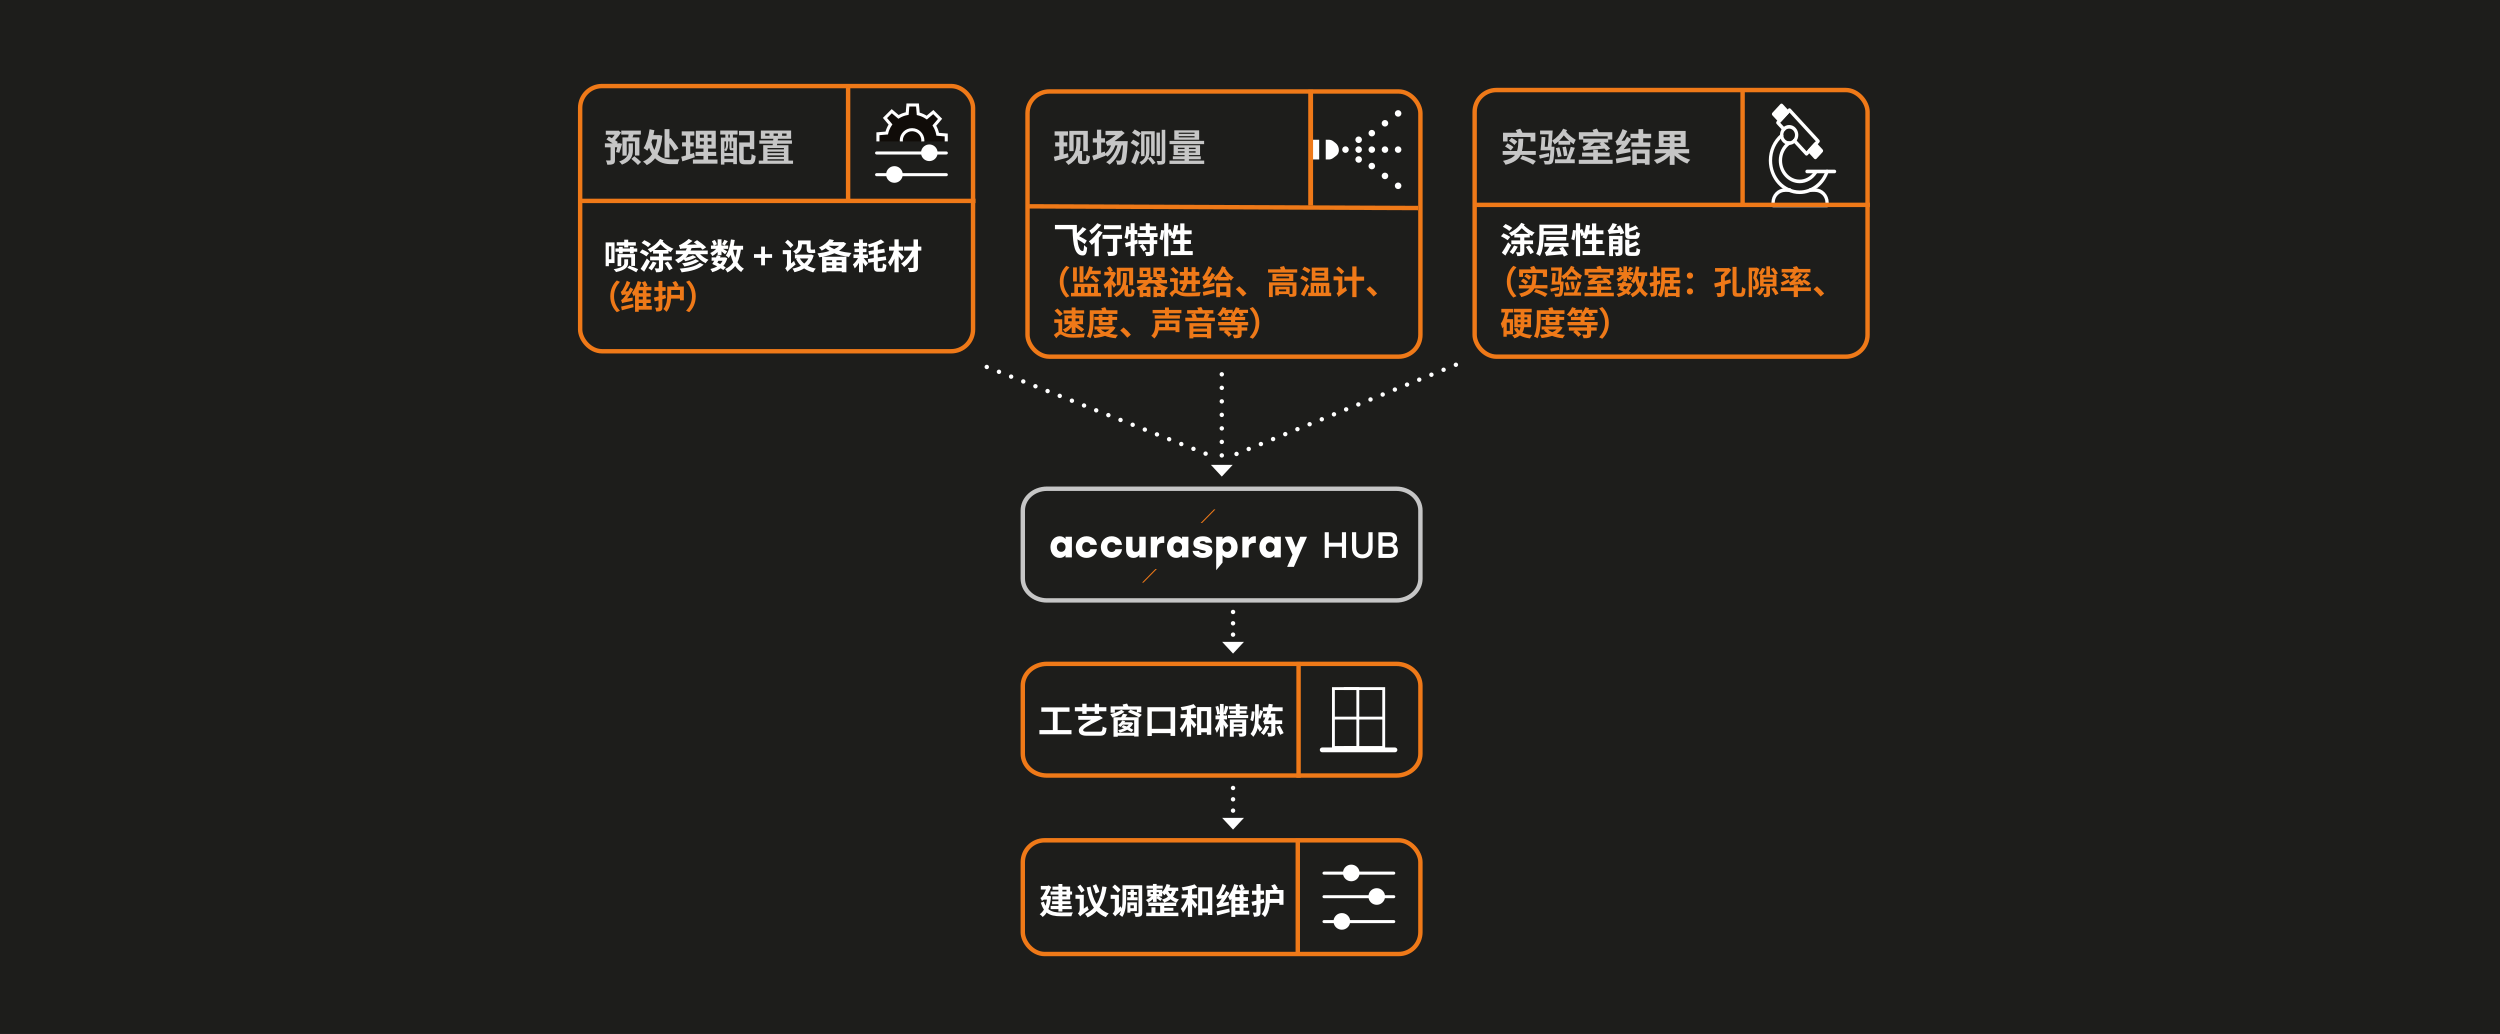 <?xml version="1.0" encoding="UTF-8"?> <svg xmlns="http://www.w3.org/2000/svg" xmlns:xlink="http://www.w3.org/1999/xlink" id="Calque_2" data-name="Calque 2" viewBox="0 0 1700 703"><rect x="0" y="0" width="1700" height="703" fill="#808080" stroke="none"/><defs><style> .cls-1, .cls-2, .cls-3, .cls-4, .cls-5, .cls-6, .cls-7, .cls-8, .cls-9, .cls-10, .cls-11 { fill: none; } .cls-2 { stroke-dasharray: 0 7.7; } .cls-2, .cls-3, .cls-4, .cls-5, .cls-6, .cls-8, .cls-10 { stroke-width: 3px; } .cls-2, .cls-3, .cls-5, .cls-6, .cls-7, .cls-10, .cls-11 { stroke: #fff; } .cls-2, .cls-3, .cls-5, .cls-6, .cls-10 { stroke-linecap: round; stroke-linejoin: round; } .cls-12 { fill: #1d1d1b; } .cls-13 { fill: #c6c6c6; } .cls-14 { clip-path: url(#clippath-11); } .cls-15 { clip-path: url(#clippath-10); } .cls-16 { clip-path: url(#clippath-12); } .cls-17 { clip-path: url(#clippath-1); } .cls-18 { clip-path: url(#clippath-3); } .cls-19 { clip-path: url(#clippath-4); } .cls-20 { clip-path: url(#clippath-2); } .cls-21 { clip-path: url(#clippath-7); } .cls-22 { clip-path: url(#clippath-6); } .cls-23 { clip-path: url(#clippath-9); } .cls-24 { clip-path: url(#clippath-8); } .cls-25 { clip-path: url(#clippath-5); } .cls-3 { stroke-dasharray: 0 9.19; } .cls-26 { fill: #100c08; } .cls-4 { stroke: #c6c6c6; } .cls-27 { fill: #fff; } .cls-5 { stroke-dasharray: 0 8.94; } .cls-7 { stroke-width: 2.09px; } .cls-8, .cls-9 { stroke: #ef7918; } .cls-9 { stroke-width: 3.3px; } .cls-10 { stroke-dasharray: 0 8.89; } .cls-11 { stroke-miterlimit: 10; stroke-width: 1.95px; } .cls-28 { fill: #ef7918; } .cls-29 { clip-path: url(#clippath); } </style><clipPath id="clippath"><rect class="cls-1" width="1700" height="703"></rect></clipPath><clipPath id="clippath-1"><rect class="cls-1" width="1700" height="703"></rect></clipPath><clipPath id="clippath-2"><rect class="cls-1" width="1700" height="703"></rect></clipPath><clipPath id="clippath-3"><rect class="cls-1" width="1700" height="703"></rect></clipPath><clipPath id="clippath-4"><rect class="cls-1" width="1700" height="703"></rect></clipPath><clipPath id="clippath-5"><rect class="cls-1" width="1700" height="703"></rect></clipPath><clipPath id="clippath-6"><rect class="cls-1" width="1700" height="703"></rect></clipPath><clipPath id="clippath-7"><rect class="cls-1" width="1700" height="703"></rect></clipPath><clipPath id="clippath-8"><rect class="cls-1" width="1700" height="703"></rect></clipPath><clipPath id="clippath-9"><rect class="cls-1" width="1700" height="703"></rect></clipPath><clipPath id="clippath-10"><rect class="cls-1" width="1700" height="703"></rect></clipPath><clipPath id="clippath-11"><rect class="cls-1" width="1700" height="703"></rect></clipPath><clipPath id="clippath-12"><rect class="cls-1" width="1700" height="703"></rect></clipPath></defs><g id="Calque_1-2" data-name="Calque 1"><g class="cls-29"><rect class="cls-12" x="-405.83" y="-561.5" width="2477" height="1826" rx="12" ry="12"></rect></g><g class="cls-17"><rect class="cls-12" x="-260.61" y="-206.23" width="2477" height="1082.44" rx="12" ry="12"></rect></g><line class="cls-10" x1="811.54" y1="305.21" x2="675.13" y2="251.18"></line><path class="cls-6" d="M671,249.54h0M819.8,308.48h0"></path><line class="cls-5" x1="849.13" y1="305.31" x2="985.86" y2="249.73"></line><path class="cls-6" d="M990,248.04h0M840.84,308.68h0"></path><line class="cls-3" x1="830.82" y1="263.73" x2="830.82" y2="314.28"></line><path class="cls-6" d="M830.82,318.88h0M830.82,254.54h0"></path><polygon class="cls-27" points="830.82 324.08 838.21 316.12 823.42 316.12 830.82 324.08"></polygon><line class="cls-2" x1="838.47" y1="423.84" x2="838.47" y2="435.39"></line><path class="cls-6" d="M838.47,439.24h0M838.47,416.14h0"></path><polygon class="cls-27" points="838.47 444.45 845.87 436.49 831.07 436.49 838.47 444.45"></polygon><polygon class="cls-28" points="817.42 355.63 826.51 346.38 825.52 346.38 816.44 355.63 817.42 355.63"></polygon><polygon class="cls-28" points="777.56 396.18 786.65 386.93 785.66 386.93 776.58 396.18 777.56 396.18"></polygon><g class="cls-20"><path class="cls-27" d="M724.57,372.02c0-1.94-1.27-3.22-2.95-3.22s-2.95,1.28-2.95,3.22,1.3,3.22,2.95,3.22,2.95-1.25,2.95-3.22M728.9,364.98l-.03,14.07h-4.32v-1.51c-.89,1.1-2.16,1.84-3.94,1.84-3.56,0-6.3-3.02-6.3-7.37s2.8-7.37,6.28-7.37c1.78,0,3.1.77,3.99,1.92v-1.59h4.32Z"></path><path class="cls-27" d="M731.51,372.02c0-4.17,3.05-7.37,7.35-7.37,3.48,0,6.61,2.12,7.04,5.88h-4.45c-.33-1.36-1.45-1.87-2.59-1.87-1.91,0-2.97,1.38-2.97,3.35s1.14,3.35,2.95,3.35c1.17,0,2.29-.56,2.62-1.89h4.45c-.46,3.89-3.66,5.91-7.07,5.91-4.27,0-7.32-3.2-7.32-7.37"></path><path class="cls-27" d="M748.57,372.02c0-4.17,3.05-7.37,7.35-7.37,3.48,0,6.61,2.12,7.04,5.88h-4.45c-.33-1.36-1.45-1.87-2.59-1.87-1.91,0-2.97,1.38-2.97,3.35s1.14,3.35,2.95,3.35c1.17,0,2.29-.56,2.62-1.89h4.45c-.46,3.89-3.66,5.91-7.07,5.91-4.27,0-7.32-3.2-7.32-7.37"></path><path class="cls-27" d="M779.07,364.98v14.07h-4.32v-1.61c-1.02,1.28-2.31,1.95-4.02,1.95-3.08,0-4.98-2.18-4.98-5.6v-8.8h4.32v7.83c0,1.54.46,2.43,2.16,2.43s2.52-.85,2.52-2.79v-7.47h4.32Z"></path><path class="cls-27" d="M791.68,364.73v4.48c-.28-.03-.46-.05-.86-.05-2.03,0-3.99.61-3.99,3.81v6.09h-4.32v-14.07h4.32v2.17c.86-1.71,2.29-2.51,4.07-2.51.33,0,.58.03.79.08"></path><path class="cls-27" d="M803.81,372.02c0-1.94-1.27-3.22-2.95-3.22s-2.95,1.28-2.95,3.22,1.3,3.22,2.95,3.22,2.95-1.25,2.95-3.22M808.13,364.98l-.03,14.07h-4.32v-1.51c-.89,1.1-2.16,1.84-3.94,1.84-3.56,0-6.3-3.02-6.3-7.37s2.8-7.37,6.28-7.37c1.78,0,3.1.77,3.99,1.92v-1.59h4.32Z"></path><path class="cls-27" d="M810.92,374.6h4.37c.18.77.74,1.51,2.74,1.51,1.45,0,1.91-.38,1.91-.97s-.43-.69-2.82-1.2c-3.99-.87-5.62-1.94-5.62-4.43,0-3.04,2.42-4.84,6.46-4.84s5.87,1.71,6.3,4.4h-4.37c-.18-.66-.74-1.13-2.11-1.13-1.27,0-1.91.38-1.91,1,0,.49.41.54,2.09.9,4.17.92,6.43,1.77,6.43,4.68,0,3.25-2.82,4.86-6.41,4.86-3.79,0-6.56-1.82-7.07-4.79"></path><path class="cls-27" d="M837.23,372.02c0-1.95-1.27-3.22-2.95-3.22s-2.95,1.28-2.95,3.22,1.27,3.22,2.95,3.22,2.95-1.25,2.95-3.22M841.61,372.02c0,4.35-2.75,7.37-6.3,7.37-1.78,0-3.05-.74-3.97-1.84v4.96l-4.32,5.24v-22.77h4.32v1.59c.89-1.15,2.21-1.92,3.99-1.92,3.48,0,6.28,2.99,6.28,7.37"></path><path class="cls-27" d="M853.96,364.73v4.48c-.28-.03-.46-.05-.86-.05-2.03,0-3.99.61-3.99,3.81v6.09h-4.32v-14.07h4.32v2.17c.86-1.71,2.29-2.51,4.07-2.51.33,0,.58.03.79.08"></path><path class="cls-27" d="M866.64,372.02c0-1.94-1.27-3.22-2.95-3.22s-2.95,1.28-2.95,3.22,1.3,3.22,2.95,3.22,2.95-1.25,2.95-3.22M870.97,364.98l-.03,14.07h-4.32v-1.51c-.89,1.1-2.16,1.84-3.94,1.84-3.56,0-6.3-3.02-6.3-7.37s2.8-7.37,6.28-7.37c1.78,0,3.1.77,3.99,1.92v-1.59h4.32Z"></path></g><polygon class="cls-27" points="888.78 364.98 879.86 385.45 875.26 385.45 878.89 377.11 873.63 364.98 878.23 364.98 881.18 372.33 884.18 364.98 888.78 364.98"></polygon><g class="cls-18"><g><path class="cls-27" d="M915.31,361.91v17.47h-2.8v-7.64h-8.91v7.64h-2.8v-17.47h2.8v7.14h8.91v-7.14h2.8Z"></path><path class="cls-27" d="M933.39,361.91v10.51c0,4.87-3.03,7.26-7.02,7.26s-7.02-2.4-7.02-7.26v-10.51h2.85v10.33c0,3.4,1.76,4.74,4.17,4.74s4.17-1.35,4.17-4.74v-10.33h2.85Z"></path><path class="cls-27" d="M950.58,374.45c0,3.07-2.11,4.94-5.76,4.94h-7.49v-17.47h7.39c3.38,0,5.29,1.62,5.29,4.49,0,1.77-.74,2.92-2.31,3.64,1.96.6,2.88,2.27,2.88,4.39ZM944.38,364.61h-4.24v4.49h4.27c2.03,0,2.78-.82,2.78-2.25,0-1.52-.79-2.25-2.8-2.25ZM947.75,374.22c0-1.6-.74-2.52-3.03-2.52h-4.59v4.99h4.62c2.28,0,3-.97,3-2.47Z"></path></g><path class="cls-4" d="M711.93,332.34c-9.07,0-16.43,6.64-16.43,14.83v46.29c0,8.19,7.35,14.83,16.43,14.83h237.52c9.07,0,16.43-6.64,16.43-14.83v-46.29c0-8.19-7.36-14.83-16.43-14.83h-237.52Z"></path><rect class="cls-8" x="698.71" y="62.2" width="267.17" height="180.33" rx="14.83" ry="14.83"></rect><path class="cls-27" d="M950.72,74.89c-1.23,0-2.24,1.01-2.24,2.24s1.01,2.24,2.24,2.24,2.24-1.01,2.24-2.24-1.01-2.24-2.24-2.24"></path><path class="cls-27" d="M950.72,99.5c-1.23,0-2.24,1.01-2.24,2.24s1.01,2.24,2.24,2.24,2.24-1.01,2.24-2.24-1.01-2.24-2.24-2.24"></path><path class="cls-27" d="M950.72,124.1c-1.23,0-2.24,1.01-2.24,2.24s1.01,2.24,2.24,2.24,2.24-1.01,2.24-2.24-1.01-2.24-2.24-2.24"></path><path class="cls-27" d="M941.78,81.6c-1.23,0-2.24,1.01-2.24,2.24s1.01,2.24,2.24,2.24,2.24-1.01,2.24-2.24-1.01-2.24-2.24-2.24"></path><path class="cls-27" d="M941.78,99.5c-1.23,0-2.24,1.01-2.24,2.24s1.01,2.24,2.24,2.24,2.24-1.01,2.24-2.24-1.01-2.24-2.24-2.24"></path><path class="cls-27" d="M941.78,117.39c-1.23,0-2.24,1.01-2.24,2.24s1.01,2.24,2.24,2.24,2.24-1.01,2.24-2.24-1.01-2.24-2.24-2.24"></path><path class="cls-27" d="M932.83,88.31c-1.23,0-2.24,1.01-2.24,2.24s1.01,2.24,2.24,2.24,2.24-1.01,2.24-2.24-1.01-2.24-2.24-2.24"></path><path class="cls-27" d="M932.83,99.5c-1.23,0-2.24,1.01-2.24,2.24s1.01,2.24,2.24,2.24,2.24-1.01,2.24-2.24-1.01-2.24-2.24-2.24"></path><path class="cls-27" d="M935.07,112.92c0-1.23-1.01-2.24-2.24-2.24s-2.24,1.01-2.24,2.24,1.01,2.24,2.24,2.24,2.24-1.01,2.24-2.24"></path><path class="cls-27" d="M923.88,92.79c-1.23,0-2.24,1.01-2.24,2.24s1.01,2.24,2.24,2.24,2.24-1.01,2.24-2.24-1.01-2.24-2.24-2.24"></path><path class="cls-27" d="M923.88,99.5c-1.23,0-2.24,1.01-2.24,2.24s1.01,2.24,2.24,2.24,2.24-1.01,2.24-2.24-1.01-2.24-2.24-2.24"></path><path class="cls-27" d="M923.88,106.21c-1.23,0-2.24,1.01-2.24,2.24s1.01,2.24,2.24,2.24,2.24-1.01,2.24-2.24-1.01-2.24-2.24-2.24"></path><path class="cls-27" d="M914.93,99.5c-1.23,0-2.24,1.01-2.24,2.24s1.01,2.24,2.24,2.24,2.24-1.01,2.24-2.24-1.01-2.24-2.24-2.24"></path><path class="cls-27" d="M908.13,97.22l-1.57-1.21c-.87-.65-1.88-.98-2.91-.98h-2.15v13.42h2.15c1.03,0,2.04-.36,2.91-.99l2.15-1.63c1.1-.83,1.74-2.22,1.74-3.71,0-1.97-.87-3.8-2.33-4.9"></path></g><rect class="cls-27" x="890.33" y="95.02" width="6.71" height="13.42"></rect><line class="cls-8" x1="699.69" y1="140.29" x2="964.28" y2="141.46"></line><line class="cls-9" x1="891.24" y1="61.05" x2="891.24" y2="139.81"></line><g class="cls-19"><rect class="cls-8" x="394.5" y="58.52" width="267.17" height="180.33" rx="14.83" ry="14.83"></rect></g><line class="cls-8" x1="576.71" y1="57.36" x2="576.71" y2="136.13"></line><g class="cls-25"><path class="cls-28" d="M473.1,201.49c0-4.81-2-8.4-4.42-10.78l-2.14.94c2.25,2.43,4.02,5.53,4.02,9.84s-1.77,7.41-4.02,9.84l2.14.94c2.43-2.38,4.42-5.98,4.42-10.78M459.93,194.82l1.55-.63c-.34-.88-1.1-2.16-1.87-3.1l-2.4.88c.61.88,1.24,1.98,1.57,2.85h-5.03v5.71c0,2.99-.25,6.9-2.65,9.61.61.36,1.73,1.35,2.13,1.91,2.11-2.36,2.88-5.89,3.1-8.99h6.04v1.17h2.65v-9.41h-5.1ZM456.43,197.2h5.95v3.32h-5.95v-3.32ZM452.52,200.34c-.67.2-1.39.38-2.09.56v-3.12h2.22v-2.54h-2.22v-4.22h-2.63v4.22h-2.79v2.54h2.79v3.82c-1.17.29-2.25.54-3.15.74l.58,2.58c.81-.23,1.64-.45,2.56-.7v4.61c0,.29-.09.38-.36.38-.29.02-1.1.02-1.91,0,.34.74.65,1.91.74,2.63,1.48,0,2.52-.09,3.21-.56.74-.43.94-1.15.94-2.43v-5.37c.83-.22,1.66-.47,2.45-.72l-.36-2.43ZM443.24,208.05h-3.66v-2.02h2.9v-2.4h-2.9v-1.89h2.85v-2.38h-2.85v-1.95h3.37v-2.4h-4.27l1.66-.76c-.29-.85-.94-2.16-1.6-3.12l-2.27.94c.54.9,1.1,2.07,1.39,2.94h-2.9c.49-1.08.9-2.13,1.26-3.19l-2.56-.72c-.7,2.58-2.2,5.95-3.89,8,.36.63.92,1.82,1.14,2.49.32-.36.63-.74.92-1.12v11.55h2.52v-1.46h8.87v-2.49ZM437.11,203.62h-2.74v-1.89h2.74v1.89ZM437.11,199.36h-2.74v-1.95h2.74v1.95ZM434.37,206.03h2.74v2.02h-2.74v-2.02ZM422.87,210.99c2.25-.61,5.19-1.37,7.95-2.11l-.25-2.22c-3.01.67-6.15,1.42-8.2,1.8l.49,2.54ZM426.46,202.93c1.55-1.89,3.01-4.07,4.2-6.24l-2.09-1.28c-.4.88-.88,1.75-1.37,2.61l-1.91.14c1.23-1.8,2.47-4,3.3-6.09l-2.38-1.12c-.79,2.63-2.27,5.44-2.76,6.13-.49.74-.88,1.21-1.35,1.33.29.67.7,1.86.83,2.36.34-.16.88-.29,2.85-.52-.72,1.06-1.37,1.91-1.71,2.27-.7.81-1.19,1.35-1.75,1.48.27.61.67,1.73.79,2.22.58-.36,1.51-.61,7.05-1.66-.02-.54,0-1.55.09-2.22l-3.8.61ZM415,201.49c0,4.81,2,8.4,4.43,10.78l2.13-.94c-2.25-2.43-4.02-5.53-4.02-9.84s1.77-7.41,4.02-9.84l-2.13-.94c-2.43,2.38-4.43,5.98-4.43,10.78"></path><path class="cls-27" d="M626.52,167.68h-2.28v-4.9h-3.05v4.9h-6.38v2.71h5.52c-1.73,3.48-4.61,6.98-7.58,8.86.74.6,1.58,1.61,2.06,2.35,2.3-1.75,4.61-4.42,6.38-7.27v7.3c0,.43-.17.55-.6.58-.41,0-1.9,0-3.22-.05.41.79.84,2.06.96,2.88,2.06,0,3.6-.07,4.56-.55.98-.46,1.34-1.2,1.34-2.86v-11.23h2.28v-2.71ZM614.81,174.74c-.53-.6-2.74-2.9-3.7-3.7v-.65h3.02v-2.71h-3.02v-4.94h-2.88v4.94h-3.7v2.71h3.34c-.82,2.88-2.33,6.05-4.03,7.97.5.77,1.18,1.97,1.46,2.86,1.1-1.34,2.09-3.29,2.93-5.38v9.29h2.88v-10.85c.79,1.03,1.56,2.11,2.04,2.88l1.66-2.42ZM597.7,182.42c-.67,0-.79-.19-.79-1.25v-3.46l5.74-.89-.36-2.52-5.38.79v-2.66l4.8-.74-.41-2.52-4.39.67v-3.17c1.63-.55,3.17-1.22,4.46-1.99l-2.35-1.92c-2.04,1.37-5.64,2.69-8.95,3.53.34.58.74,1.51.89,2.11,1.06-.22,2.11-.5,3.19-.82v2.66l-3.62.55.41,2.57,3.22-.5v2.66l-4.06.6.36,2.59,3.7-.58v3c0,2.83.65,3.67,3.07,3.67h2.52c2.09,0,2.78-1.18,3.02-4.63-.74-.19-1.8-.65-2.4-1.13-.12,2.69-.22,3.36-.86,3.36h-1.8ZM590.18,175.48v-2.45h-3.41v-1.58h2.4v-2.4h-2.4v-1.51h2.88v-2.4h-2.88v-2.4h-2.66v2.4h-3.43v2.4h3.43v1.51h-3.02v2.4h3.02v1.58h-3.74v2.45h3.1c-.91,1.63-2.23,3.34-3.5,4.37.41.72.98,1.85,1.22,2.64,1.06-.91,2.04-2.28,2.93-3.74v6.38h2.66v-6.6c.7.94,1.32,1.9,1.73,2.59l1.8-2.16c-.43-.55-2.06-2.4-3.1-3.48h2.98ZM573.53,164.54l-.48.12h-6.98c.38-.46.72-.94,1.06-1.39l-3.1-.62c-1.25,1.99-3.62,4.15-7.18,5.66.62.43,1.49,1.44,1.9,2.11,1.01-.5,1.9-1.03,2.74-1.61.79.67,1.68,1.27,2.59,1.85-2.52.79-5.35,1.34-8.23,1.66.48.65,1.03,1.87,1.25,2.66.65-.1,1.25-.19,1.9-.31v10.51h2.98v-.7h10.42v.67h3.14v-10.58h-15.98c2.74-.53,5.4-1.27,7.78-2.33,2.98,1.2,6.38,2.02,9.94,2.45.36-.79,1.15-2.02,1.75-2.66-3-.26-5.93-.77-8.47-1.49,1.99-1.32,3.67-2.93,4.87-4.9l-1.87-1.1ZM561.96,180.5h3.86v1.56h-3.86v-1.56ZM568.78,180.5h3.6v1.56h-3.6v-1.56ZM572.38,178.29h-3.6v-1.3h3.6v1.3ZM565.82,178.29h-3.86v-1.3h3.86v1.3ZM563.69,167.13h7.03c-.98.86-2.14,1.61-3.46,2.26-1.46-.62-2.74-1.34-3.67-2.16l.1-.1ZM551.57,172.99l-.48.12h-10.56v2.66h1.73l-.96.34c.86,1.78,1.99,3.31,3.29,4.63-1.66.91-3.58,1.51-5.66,1.9.46.6,1.03,1.73,1.3,2.47,2.45-.58,4.66-1.39,6.58-2.59,1.75,1.22,3.82,2.09,6.19,2.66.36-.79,1.13-1.92,1.75-2.54-2.11-.41-3.98-1.03-5.57-1.9,1.85-1.73,3.26-4.01,4.13-6.98l-1.73-.77ZM549.7,175.77c-.72,1.34-1.68,2.5-2.83,3.46-1.22-.98-2.23-2.16-2.93-3.46h5.76ZM537.89,179.2v-9.1h-5.62v2.74h2.86v7.2c0,1.15-.67,1.97-1.2,2.35.48.55,1.22,1.73,1.44,2.42.43-.58,1.22-1.25,5.66-5.02-.36-.5-.84-1.58-1.08-2.35l-2.06,1.75ZM539.52,166.68c-.79-1.03-2.57-2.59-3.84-3.65l-1.82,1.75c1.27,1.13,2.95,2.81,3.72,3.86l1.94-1.97ZM545.3,166.15h3.22v2.57c0,2.38.48,3.38,2.86,3.38h1.54c.53,0,1.1-.02,1.49-.19-.12-.65-.17-1.63-.24-2.35-.31.1-.91.17-1.3.17h-1.22c-.36,0-.41-.29-.41-.98v-5.23h-8.59v2.59c0,1.66-.36,3.38-3.38,4.68.53.38,1.56,1.51,1.9,2.06,3.41-1.58,4.15-4.27,4.15-6.65v-.05ZM517.56,180.43h2.62v-5.09h4.85v-2.52h-4.85v-5.11h-2.62v5.11h-4.85v2.52h4.85v5.09ZM505.3,169.8v-2.64h-6.38c.29-1.27.53-2.62.72-3.96l-2.59-.38c-.55,4.27-1.61,8.35-3.53,10.85.58.41,1.66,1.34,2.04,1.82.46-.65.89-1.37,1.27-2.14.48,1.82,1.01,3.5,1.7,5.02-1.22,1.99-3,3.5-5.42,4.58.5.55,1.25,1.75,1.51,2.33,2.23-1.13,3.96-2.57,5.33-4.39,1.08,1.68,2.4,3.05,4.06,4.08.38-.72,1.22-1.75,1.85-2.26-1.8-.98-3.26-2.5-4.37-4.39,1.13-2.35,1.85-5.16,2.3-8.52h1.51ZM501.15,169.8c-.24,2.04-.62,3.84-1.18,5.47-.62-1.7-1.1-3.55-1.46-5.47h2.64ZM493.54,181.82c-.48-.34-1.06-.7-1.7-1.06,1.22-1.39,2.18-3.12,2.76-5.23l-1.54-.58-.43.07h-3.05c.14-.31.29-.62.41-.94l-2.52-.46c-.17.46-.36.91-.58,1.39h-3v2.3h1.82c-.48.82-.94,1.56-1.37,2.18,1.08.46,2.28,1.01,3.41,1.61-1.37.84-2.98,1.46-4.7,1.85.48.48,1.03,1.49,1.3,2.14,2.16-.6,4.08-1.46,5.69-2.69.72.43,1.34.86,1.82,1.22l1.68-1.82ZM491.38,177.33c-.43.84-1.01,1.58-1.68,2.26-.62-.34-1.3-.67-1.94-.98.24-.38.48-.82.72-1.27h2.9ZM487.99,173.52h2.64v-2.62c.91.72,1.85,1.51,2.38,2.02l1.49-1.99c-.41-.29-1.75-1.08-2.83-1.7h3.5v-2.26h-4.54v-4.22h-2.64v4.22h-2.42l1.94-.86c-.19-.82-.79-2.06-1.44-2.95l-2.02.84c.53.94,1.08,2.16,1.27,2.98h-1.87v2.26h3.55c-1.13,1.18-2.64,2.23-4.06,2.81.53.53,1.15,1.46,1.46,2.09,1.2-.65,2.47-1.66,3.58-2.76v2.16ZM492.55,163.05c-.38.89-1.03,2.18-1.58,3.02l1.82.82c.62-.74,1.37-1.82,2.16-2.9l-2.4-.94ZM481.27,172.87v-2.5h-11.71c.26-.55.5-1.08.72-1.66l6.17-.24c.53.48.98.94,1.32,1.32l2.4-1.61c-1.34-1.49-4.08-3.5-6.17-4.87l-2.23,1.44c.67.43,1.39.96,2.09,1.51l-6.67.17c1.27-.79,2.54-1.66,3.7-2.59l-2.57-1.39c-1.66,1.66-4.03,3.07-4.8,3.48-.72.41-1.27.7-1.85.79.31.72.72,2.04.82,2.59.65-.22,1.44-.31,4.56-.46-.22.53-.46,1.01-.74,1.51h-6.74v2.5h4.97c-1.51,1.66-3.38,2.98-5.54,3.86.65.55,1.7,1.7,2.14,2.26,1.39-.7,2.71-1.58,3.89-2.62.41.41.77.89,1.03,1.27,2.38-.53,5.4-1.54,7.46-2.76l-2.33-1.27c-1.18.62-3.17,1.22-5.02,1.68.72-.74,1.37-1.54,1.97-2.42h4.63c1.75,2.59,4.34,4.85,7.08,6.12.43-.7,1.27-1.78,1.92-2.33-2.11-.79-4.2-2.21-5.71-3.79h5.23ZM473.04,176.3c-1.99,1.34-5.95,2.35-9.22,2.78.6.6,1.22,1.54,1.56,2.18,3.65-.67,7.54-1.92,10.03-3.79l-2.38-1.18ZM475.85,178.72c-2.64,2.42-8.02,3.53-13.66,3.96.5.67,1.06,1.73,1.32,2.52,6.22-.74,11.69-2.11,14.98-5.26l-2.64-1.22ZM448.8,162.45c-1.78,3-5.11,5.54-8.38,7.03.62.55,1.39,1.46,1.8,2.14.65-.34,1.25-.7,1.87-1.1v1.94h3.98v1.97h-6v2.59h6v5.11c0,.31-.1.41-.46.41-.34.02-1.39.02-2.42-.02.41.72.82,1.87.94,2.64,1.61,0,2.78-.07,3.62-.5.89-.43,1.13-1.15,1.13-2.47v-5.16h5.95v-2.59h-5.95v-1.97h3.7v-1.87c.53.34,1.03.62,1.49.89.38-.82,1.18-1.78,1.87-2.35-2.14-.89-4.66-2.26-7.34-4.85.19-.24.38-.53.55-.82l-2.35-1.01ZM444.84,170.01c1.58-1.1,3.05-2.38,4.32-3.84,1.66,1.68,3.14,2.88,4.54,3.84h-8.86ZM451.97,178.94c1.13,1.49,2.47,3.55,3.07,4.87l2.35-1.32c-.62-1.27-1.94-3.19-3.19-4.66l-2.23,1.1ZM443.91,177.88c-.74,1.51-1.92,3.29-3.02,4.42.65.36,1.73,1.15,2.23,1.58,1.08-1.3,2.47-3.41,3.38-5.18l-2.59-.82ZM439.85,175.77c-1.37,2.62-3.07,5.4-4.25,7.08l2.42,1.92c1.34-2.18,2.74-4.75,3.94-7.08l-2.11-1.92ZM441.34,172.08c-1.06-.79-3.14-1.82-4.63-2.47l-1.7,2.02c1.54.74,3.55,1.87,4.54,2.69l1.8-2.23ZM442.68,165.96c-1.03-.86-3.05-1.97-4.54-2.66l-1.87,1.87c1.51.79,3.5,2.02,4.37,2.88l2.04-2.09ZM426.6,182.11c1.54.65,4.66,2.21,6.07,3.05l1.27-2.14c-.96-.48-4.75-1.99-5.98-2.4l-1.37,1.49ZM427.11,176.3h-2.62v2.57c0,1.44-.94,3.19-7.2,4.2.58.5,1.27,1.37,1.61,1.94,6.79-1.39,8.21-3.74,8.21-6.1v-2.62ZM417.89,178.89v-14.06h-6.05v16.2h2.21v-2.14h3.84ZM415.68,176.28h-1.63v-8.83h1.63v8.83ZM431.81,180.81v-8.06h-11.88v8.21h2.5v-5.9h6.79v5.76h2.59ZM420.87,172.34h2.57v-1.15h4.9v1.15h2.59v-1.15h2.38v-2.23h-2.38v-1.08h-2.59v1.08h-4.9v-1.08h-2.57v1.08h-2.38v2.23h2.38v1.15ZM424.47,168.21h2.71v-1.2h5.18v-2.3h-5.18v-1.73h-2.71v1.73h-5.09v2.3h5.09v1.2Z"></path></g><line class="cls-8" x1="395.49" y1="136.61" x2="663.32" y2="136.61"></line><g class="cls-22"><path class="cls-26" d="M616.55,117.86h6.52l.48-5.79c2.13-.41,4.13-1.19,5.92-2.28l4.57,3.87,4.61-4.61-3.75-4.44c1.18-1.74,2.06-3.7,2.57-5.8l5.97-.5v-6.52l-5.79-.48c-.4-2.13-1.19-4.13-2.28-5.92l3.87-4.57-4.61-4.61-4.44,3.75c-1.74-1.18-3.7-2.06-5.8-2.57l-.5-5.97h-6.52l-.48,5.79c-2.13.4-4.13,1.19-5.92,2.28l-4.57-3.87-4.61,4.61,3.75,4.43c-1.18,1.74-2.06,3.7-2.57,5.8l-5.97.5v6.52l5.79.48c.41,2.13,1.19,4.13,2.29,5.92l-3.87,4.57,4.61,4.61,4.43-3.75c1.74,1.18,3.7,2.06,5.8,2.57l.5,5.97Z"></path><path class="cls-7" d="M616.55,117.86h6.52l.48-5.79c2.13-.41,4.13-1.19,5.92-2.28l4.57,3.87,4.61-4.61-3.75-4.44c1.18-1.74,2.06-3.7,2.57-5.8l5.97-.5v-6.52l-5.79-.48c-.4-2.13-1.19-4.13-2.28-5.92l3.87-4.57-4.61-4.61-4.44,3.75c-1.74-1.18-3.7-2.06-5.8-2.57l-.5-5.97h-6.52l-.48,5.79c-2.13.4-4.13,1.19-5.92,2.28l-4.57-3.87-4.61,4.61,3.75,4.43c-1.18,1.74-2.06,3.7-2.57,5.8l-5.97.5v6.52l5.79.48c.41,2.13,1.19,4.13,2.29,5.92l-3.87,4.57,4.61,4.61,4.43-3.75c1.74,1.18,3.7,2.06,5.8,2.57l.5,5.97Z"></path><path class="cls-26" d="M620.21,102.85c-4.05,0-7.33-3.28-7.33-7.33s3.28-7.33,7.33-7.33,7.33,3.28,7.33,7.33-3.28,7.33-7.33,7.33"></path><path class="cls-7" d="M620.21,102.85c-4.05,0-7.33-3.28-7.33-7.33s3.28-7.33,7.33-7.33,7.33,3.28,7.33,7.33-3.28,7.33-7.33,7.33Z"></path></g><rect class="cls-12" x="590.15" y="96.16" width="56.35" height="36"></rect><g class="cls-21"><path class="cls-27" d="M644.55,104.03c0,.28-.11.54-.3.73-.19.19-.44.3-.73.3h-6.05c-.54,2.56-2.81,4.49-5.53,4.49s-4.99-1.92-5.53-4.49h-30.34c-.57,0-1.03-.46-1.03-1.03,0-.28.11-.54.3-.73s.44-.3.73-.3h30.29c.43-2.7,2.76-4.77,5.58-4.77s5.16,2.07,5.58,4.77h6c.57,0,1.03.46,1.03,1.03"></path><path class="cls-27" d="M644.55,118.78c0,.28-.11.54-.3.73-.19.19-.44.3-.73.3h-29.78c-.54,2.56-2.81,4.49-5.53,4.49s-4.99-1.92-5.53-4.49h-6.61c-.57,0-1.03-.46-1.03-1.03,0-.28.11-.54.3-.73s.44-.3.73-.3h6.56c.43-2.7,2.76-4.77,5.58-4.77s5.16,2.07,5.59,4.77h29.72c.57,0,1.03.46,1.03,1.03"></path><path class="cls-13" d="M536.14,109.22v-10.48h-7.83l.18-1.01h10.04v-2.26h-9.67c.05-.36.1-.73.16-1.07h8.94v-5.64h-20.57v5.64h8.48c-.03.34-.05.7-.1,1.07h-9.44v2.26h9.2c-.05.36-.1.7-.16,1.01h-6.4v10.48h-3.02v2.18h23.32v-2.18h-3.15ZM531.83,90.82h3.02v1.51h-3.02v-1.51ZM526.05,90.82h2.94v1.51h-2.94v-1.51ZM523.25,92.32h-2.89v-1.51h2.89v1.51ZM533.07,104.13h-11.15v-1.01h11.15v1.01ZM521.92,105.64h11.15v1.07h-11.15v-1.07ZM533.07,101.58h-11.15v-.96h11.15v.96ZM521.92,108.26h11.15v.96h-11.15v-.96ZM506.87,108.86c-1.01,0-1.17-.13-1.17-1.22v-7.83h4.19v1.61h2.99v-12.43h-10.35v2.99h7.36v4.89h-7.25v10.79c0,3.2.91,4.08,3.8,4.08h3.61c2.68,0,3.51-1.33,3.82-5.72-.81-.18-2.11-.73-2.78-1.22-.16,3.43-.31,4.06-1.3,4.06h-2.91ZM489.73,91.49h3.51v2.08h-3.02v18.38h2.37v-1.64h6.03v1.3h2.47v-18.04h-2.73v-2.08h3.2v-2.73h-11.8l-.03,2.73ZM498.39,102.23h.23v1.79h-6.03v-2.05c.34.21.86.7,1.09.96,1.2-1.35,1.48-3.28,1.48-4.73v-2.05h.88v4.21c0,1.53.34,1.87,1.46,1.87h.88ZM493.74,96.15v2.03c0,1.17-.13,2.6-1.14,3.72v-5.75h1.14ZM492.59,106.16h6.03v1.77h-6.03v-1.77ZM498.62,100.75c-.05-.03-.1-.08-.13-.1-.05.08-.1.08-.34.08h-.47c-.18,0-.21-.03-.21-.36v-4.21h1.14v4.6ZM496.31,93.57h-1.07v-2.08h1.07v2.08ZM481.49,108.5v-2.47h5.51v-2.78h-5.51v-2.24h5.23v-12.09h-13.57v12.09h5.2v2.24h-5.38v2.78h5.38v2.47h-7.18v2.81h16.72v-2.81h-6.4ZM483.78,98.38h-2.57v-2.24h2.57v2.24ZM483.78,93.73h-2.57v-2.18h2.57v2.18ZM475.93,91.54h2.68v2.18h-2.68v-2.18ZM475.93,96.15h2.68v2.24h-2.68v-2.24ZM471.92,104c-.83.29-1.69.55-2.55.81v-5.2h2.34v-2.83h-2.34v-4.58h2.78v-2.89h-8.58v2.89h2.86v4.58h-2.63v2.83h2.63v6.11c-1.2.34-2.26.62-3.17.86l.7,3.15c2.5-.81,5.62-1.79,8.48-2.81l-.52-2.91ZM448.26,91.83l-.55.08h-3.41c.26-1.12.49-2.21.7-3.35l-3.28-.68c-.7,5.17-2.21,10.27-4.11,12.87.81.42,1.95,1.2,2.55,1.74.39-.6.81-1.27,1.22-2.05.57,1.72,1.25,3.22,1.98,4.45-1.53,2.24-3.59,3.85-6.11,4.97.75.44,2.05,1.69,2.57,2.42,2.18-1.09,4.06-2.6,5.62-4.65,3.02,3.17,6.89,4,11.15,4h4.24c.18-.91.7-2.52,1.2-3.28-1.22.03-4.21.03-5.25.03-3.59,0-6.99-.68-9.67-3.46,1.64-3.2,2.76-7.33,3.25-12.56l-2.11-.52ZM446.88,94.77c-.39,2.83-1.01,5.2-1.87,7.2-.81-1.43-1.48-3.2-2.05-5.38.21-.57.39-1.2.6-1.82h3.33ZM455.23,97.5c1.35,1.79,2.68,3.74,3.35,5.07l2.78-1.69c-1.12-1.95-3.51-4.89-5.3-7.07l-.83.47v-6.45h-3.33v19.34h3.33v-9.67ZM429.36,108.05c1.46,1.27,3.51,3.04,4.42,4.16l2.16-2.08c-1.04-1.07-3.12-2.76-4.58-3.9l-2,1.82ZM430.37,97.45h-2.89v4.73c0,2.42-.75,5.72-6.47,7.62.7.55,1.53,1.53,1.92,2.16,6.4-2.44,7.44-6.34,7.44-9.72v-4.78ZM421.14,103.92c.57-1.53,1.27-3.98,1.85-6.14l-1.9-.44-.42.1h-1.22l.68-.88c-.49-.36-1.14-.81-1.9-1.27,1.46-1.4,3.02-3.43,4.06-5.2l-1.85-1.33-.52.16h-7.98v2.68h6.06c-.6.86-1.3,1.74-1.92,2.39l-2.08-1.22-1.59,2.03c1.25.75,2.81,1.77,4.16,2.65h-5.25v2.73h3.87v8.55c0,.29-.1.36-.47.39-.36,0-1.56,0-2.68-.03.42.83.83,2.08.94,2.96,1.74,0,3.04-.08,3.98-.55.99-.47,1.22-1.27,1.22-2.73v-8.61h1.56c-.29,1.2-.6,2.39-.88,3.25l2.29.49ZM423.28,93.42v12.45h2.89v-9.7h5.59v9.59h3.02v-12.35h-4.63c.21-.6.42-1.22.62-1.87h5.02v-2.73h-13.34v2.73h5.02c-.08.62-.18,1.27-.31,1.87h-3.87Z"></path></g><line class="cls-8" x1="883.03" y1="450.1" x2="883.03" y2="528.86"></line><line class="cls-2" x1="838.47" y1="543.52" x2="838.47" y2="555.07"></line><path class="cls-6" d="M838.47,558.93h0M838.47,535.82h0"></path><polygon class="cls-27" points="838.47 564.13 845.87 556.17 831.07 556.17 838.47 564.13"></polygon><g class="cls-24"><path class="cls-8" d="M711.93,451.42c-9.07,0-16.43,6.64-16.43,14.83v46.29c0,8.19,7.35,14.83,16.43,14.83h237.52c9.07,0,16.43-6.64,16.43-14.83v-46.29c0-8.19-7.36-14.83-16.43-14.83h-237.52Z"></path><path class="cls-27" d="M867.98,494.4c.86,1.68,1.99,3.98,2.52,5.3l2.38-1.2c-.58-1.32-1.78-3.53-2.66-5.14l-2.23,1.03ZM871.87,492.38v-2.57h-4.66v-4.51h-3.29c.17-.55.34-1.1.5-1.68h7.78v-2.62h-7.1c.17-.7.31-1.34.43-2.04l-2.76-.38c-.12.82-.26,1.61-.43,2.42h-3.62v2.57l-1.92-.7c-.14,1.2-.48,2.78-.82,4.1v-8.11h-2.52v8.33c0,4.13-.31,8.52-3.1,11.88.58.41,1.46,1.34,1.87,1.97,1.54-1.78,2.45-3.79,2.98-5.93.55.86,1.1,1.82,1.42,2.45l1.85-1.9c-.41-.53-2.11-2.9-2.71-3.6.14-1.25.19-2.52.22-3.77l1.06.46c.53-1.32,1.2-3.46,1.85-5.14h2.83c-.17.6-.31,1.15-.48,1.68h-2.3v2.59h1.46l-.12.34c-.43,1.2-.79,1.94-1.34,2.11.31.67.74,1.92.86,2.42.22-.26,1.22-.38,2.26-.38h2.4v5.54c0,.31-.1.41-.43.41s-1.42.02-2.4-.02c.36.74.7,1.82.82,2.57,1.63,0,2.86-.05,3.67-.46.86-.43,1.1-1.1,1.1-2.45v-5.59h4.66ZM862.32,489.81c.24-.62.5-1.25.74-1.92h1.39v1.92h-2.14ZM860.52,493.32c-.58,1.61-1.85,3.7-3.14,4.99.58.38,1.49,1.06,1.99,1.54,1.42-1.49,2.81-3.79,3.74-5.78l-2.59-.74ZM851.21,483.67c-.07,1.94-.41,4.46-1.01,5.95l1.85.84c.62-1.73.96-4.46,1.01-6.55l-1.85-.24ZM843.05,486.24v-1.03h4.58v-1.9h-4.58v-.96h5.11v-2.04h-5.11v-1.7h-2.69v1.7h-4.66v2.04h4.66v.96h-4.08v1.9h4.08v1.03h-5.33v2.06h13.73v-2.06h-5.71ZM847.39,489.29h-11.09v11.71h2.64v-3.65h5.76v1.01c0,.26-.1.36-.41.36-.29.02-1.3.02-2.18-.02.31.65.65,1.58.74,2.26,1.54.02,2.66-.02,3.46-.38.84-.36,1.08-.98,1.08-2.16v-9.12ZM844.7,492.48h-5.76v-1.18h5.76v1.18ZM838.94,494.33h5.76v1.18h-5.76v-1.18ZM832.1,489.41v-.24h2.28v-2.66h-2.28v-1.03l1.51.41c.58-1.37,1.22-3.6,1.8-5.47l-2.26-.48c-.22,1.44-.62,3.41-1.06,4.87v-6.12h-2.54v6.53c-.12-1.46-.58-3.55-1.18-5.16l-1.85.48c.55,1.68,1.03,3.96,1.08,5.4l1.94-.46v1.03h-3v2.66h2.64c-.72,2.18-1.87,4.75-3.05,6.24.41.82,1.06,2.09,1.32,2.95.77-1.1,1.46-2.66,2.09-4.37v6.91h2.54v-8.16c.58,1.08,1.13,2.26,1.42,3.02l1.8-2.21c-.46-.7-2.54-3.53-3.17-4.2l-.05.05ZM814.03,480.81v19.01h2.81v-1.9h3.84v1.73h2.95v-18.84h-9.6ZM816.84,483.55h3.84v11.64h-3.84v-11.64ZM809.93,488.33h3.48v-2.64h-3.48v-3.67c1.27-.29,2.52-.62,3.58-1.01l-1.85-2.23c-2.18.86-5.69,1.63-8.81,2.06.31.62.65,1.58.77,2.23,1.1-.14,2.26-.31,3.43-.5v3.12h-4.27v2.64h3.58c-.94,2.64-2.47,5.4-4.1,7.13.48.72,1.18,1.85,1.44,2.69,1.27-1.42,2.4-3.48,3.36-5.74v8.54h2.88v-8.86c.79,1.13,1.56,2.33,2.02,3.14l1.63-2.38c-.53-.65-2.69-3.17-3.65-4.13v-.41ZM780.24,480.91v19.58h3v-1.94h12.72v1.9h3.14v-19.54h-18.86ZM783.24,483.81h12.72v11.78h-12.72v-11.78ZM776.06,484.39v-4.03h-8.74c-.26-.67-.6-1.37-.89-1.94l-3.1.65c.19.38.38.84.55,1.3h-8.66v4.25h2.88v-2.04h14.93v1.75c-1.46-.65-3.05-1.3-4.34-1.75l-1.75,1.58c2.57,1.01,5.98,2.62,7.61,3.74l1.92-1.82c-.84-.5-2.02-1.1-3.26-1.68h2.86ZM763.63,485.33c-.29.72-.77,1.63-1.27,2.42h-5.18v13.22h2.9v-.67h11.16v.53h3.02v-13.08h-8.95c.46-.6.94-1.25,1.39-1.92l-3.07-.5ZM771.24,498.26h-11.16v-8.5h11.16v8.5ZM767.52,492.79c-.38.46-.79.89-1.3,1.25-.84-.34-1.68-.65-2.42-.91l-1.32,1.34c.58.22,1.22.46,1.82.74-1.22.58-2.62,1.03-4.01,1.3.41.43.94,1.18,1.18,1.7,1.8-.46,3.53-1.08,5.04-2.02,1.1.58,2.14,1.15,2.83,1.61l1.39-1.51c-.65-.43-1.51-.89-2.52-1.37,1.01-.89,1.82-1.94,2.4-3.19l-1.42-.65-.41.07h-4.13c.17-.26.29-.55.43-.84l-2.04-.34c-.5,1.08-1.44,2.21-2.83,3.1.5.26,1.22.84,1.54,1.32.7-.5,1.27-1.03,1.78-1.61h3.98ZM762.58,482.66c-2.14,1.39-5.14,2.45-7.51,3l1.37,2.26c2.71-.74,5.83-2.16,8.18-3.82l-2.04-1.44ZM738.77,497.54c-1.37,0-2.21-.29-2.21-.98,0-.84.84-1.99,12.79-7.92.26-.12.46-.26.6-.38l-2.04-1.54-.58.1h-14.14v2.64h8.71c-7.87,4.37-8.3,5.83-8.3,7.37.02,2.14,1.73,3.48,5.38,3.48h8.69c3.22,0,4.44-.89,4.8-5.28-.89-.17-1.85-.48-2.66-.96-.12,3.05-.62,3.48-1.85,3.48h-9.19ZM735.96,485.42h2.93v-1.78h5.5v1.78h2.95v-1.78h4.99v-2.74h-4.99v-2.35h-2.95v2.35h-5.5v-2.35h-2.93v2.35h-5.06v2.74h5.06v1.78ZM719.21,496.44v-12.41h8.06v-2.98h-19.18v2.98h7.85v12.41h-9.14v2.88h21.82v-2.88h-9.41Z"></path><path class="cls-27" d="M899.09,508.29c-.9,0-1.63.73-1.63,1.63s.73,1.63,1.63,1.63h49.48c.9,0,1.63-.73,1.63-1.63s-.73-1.63-1.63-1.63h-49.48Z"></path></g><rect class="cls-11" x="906.73" y="468.24" width="34.2" height="40.05"></rect><polyline class="cls-11" points="913.79 508.29 923.32 508.29 923.32 468.24 913.79 468.24"></polyline><line class="cls-11" x1="941.12" y1="488.31" x2="906.54" y2="488.31"></line><g class="cls-23"><path class="cls-27" d="M948.79,593.74c0,.28-.11.54-.3.73-.19.19-.44.3-.73.3h-23.37c-.54,2.56-2.81,4.49-5.53,4.49s-4.99-1.92-5.53-4.49h-13.02c-.57,0-1.03-.46-1.03-1.03,0-.28.11-.54.3-.73.19-.19.44-.3.73-.3h12.97c.43-2.7,2.76-4.76,5.58-4.76s5.16,2.07,5.58,4.76h23.32c.57,0,1.03.46,1.03,1.03"></path><path class="cls-27" d="M948.79,609.75c0,.28-.11.54-.3.73-.19.19-.44.3-.73.3h-6.05c-.54,2.56-2.81,4.49-5.53,4.49s-4.99-1.92-5.53-4.49h-30.34c-.57,0-1.03-.46-1.03-1.03,0-.28.11-.54.3-.73.19-.19.44-.3.73-.3h30.29c.43-2.7,2.76-4.76,5.58-4.76s5.16,2.07,5.58,4.76h6c.57,0,1.03.46,1.03,1.03"></path><path class="cls-27" d="M948.79,626.68c0,.28-.11.54-.3.73-.19.19-.44.3-.73.3h-29.78c-.54,2.56-2.81,4.49-5.53,4.49s-4.99-1.92-5.53-4.49h-6.61c-.57,0-1.03-.46-1.03-1.03,0-.28.11-.54.3-.73.19-.19.44-.3.73-.3h6.56c.43-2.7,2.76-4.76,5.58-4.76s5.16,2.07,5.59,4.76h29.72c.57,0,1.03.46,1.03,1.03"></path><rect class="cls-8" x="695.5" y="571.4" width="270.37" height="77.33" rx="14.83" ry="14.83"></rect></g><line class="cls-8" x1="882.49" y1="570.25" x2="882.49" y2="649.01"></line><g class="cls-15"><path class="cls-27" d="M867.32,605.19l1.66-.67c-.36-.94-1.18-2.3-1.99-3.31l-2.57.94c.65.94,1.32,2.11,1.68,3.05h-5.38v6.1c0,3.19-.26,7.37-2.83,10.27.65.38,1.85,1.44,2.28,2.04,2.26-2.52,3.07-6.29,3.31-9.6h6.46v1.25h2.83v-10.06h-5.45ZM863.58,607.74h6.36v3.55h-6.36v-3.55ZM859.4,611.1c-.72.22-1.49.41-2.23.6v-3.34h2.38v-2.71h-2.38v-4.51h-2.81v4.51h-2.98v2.71h2.98v4.08c-1.25.31-2.4.58-3.36.79l.62,2.76c.86-.24,1.75-.48,2.74-.74v4.92c0,.31-.1.41-.38.41-.31.02-1.18.02-2.04,0,.36.79.7,2.04.79,2.81,1.58,0,2.69-.1,3.43-.6.79-.46,1.01-1.22,1.01-2.59v-5.74c.89-.24,1.78-.5,2.62-.77l-.38-2.59ZM849.49,619.33h-3.91v-2.16h3.1v-2.57h-3.1v-2.02h3.05v-2.54h-3.05v-2.09h3.6v-2.57h-4.56l1.78-.82c-.31-.91-1.01-2.3-1.7-3.34l-2.42,1.01c.58.96,1.18,2.21,1.49,3.14h-3.1c.53-1.15.96-2.28,1.34-3.41l-2.74-.77c-.74,2.76-2.35,6.36-4.15,8.54.38.67.98,1.94,1.22,2.66.34-.38.67-.79.98-1.2v12.34h2.69v-1.56h9.48v-2.66ZM842.94,614.6h-2.93v-2.02h2.93v2.02ZM842.94,610.04h-2.93v-2.09h2.93v2.09ZM840.01,617.17h2.93v2.16h-2.93v-2.16ZM827.72,622.47c2.4-.65,5.54-1.46,8.5-2.26l-.26-2.38c-3.22.72-6.58,1.51-8.76,1.92l.53,2.71ZM831.56,613.86c1.66-2.02,3.22-4.34,4.49-6.67l-2.23-1.37c-.43.94-.94,1.87-1.46,2.78l-2.04.14c1.32-1.92,2.64-4.27,3.53-6.5l-2.54-1.2c-.84,2.81-2.42,5.81-2.95,6.55-.53.79-.94,1.3-1.44,1.42.31.72.74,1.99.89,2.52.36-.17.94-.31,3.05-.55-.77,1.13-1.46,2.04-1.82,2.42-.74.86-1.27,1.44-1.87,1.58.29.65.72,1.85.84,2.38.62-.38,1.61-.65,7.54-1.78-.02-.58,0-1.66.1-2.38l-4.06.65ZM814.74,603.37v19.01h2.81v-1.9h3.84v1.73h2.95v-18.84h-9.6ZM817.55,606.11h3.84v11.64h-3.84v-11.64ZM810.64,610.88h3.48v-2.64h-3.48v-3.67c1.27-.29,2.52-.62,3.58-1.01l-1.85-2.23c-2.18.86-5.69,1.63-8.81,2.06.31.62.65,1.58.77,2.23,1.1-.14,2.26-.31,3.43-.5v3.12h-4.27v2.64h3.58c-.94,2.64-2.47,5.4-4.1,7.13.48.72,1.18,1.85,1.44,2.69,1.27-1.42,2.4-3.48,3.36-5.74v8.54h2.88v-8.86c.79,1.13,1.56,2.33,2.02,3.14l1.63-2.38c-.53-.65-2.69-3.17-3.65-4.13v-.41ZM801.2,605.84v-2.28h-6c.22-.6.43-1.2.62-1.82l-2.54-.6c-.55,2.06-1.61,4.01-2.98,5.33v-1.42h-3.79v-.82h4.15v-1.99h-4.15v-1.15h-2.5v1.15h-4.37v1.99h4.37v.82h-3.82v4.56h2.81c-1.06.96-2.5,1.82-3.86,2.33.53.41,1.25,1.25,1.61,1.8,1.1-.55,2.28-1.39,3.26-2.38v1.9h2.5v-2.45c.94.55,2.02,1.32,2.57,1.87l1.18-1.58c-.5-.43-1.39-1.01-2.23-1.49h2.28v-2.45c.53.53,1.18,1.25,1.46,1.63.36-.31.7-.7,1.03-1.1.41.72.89,1.42,1.42,2.09-1.08.86-2.47,1.49-4.1,1.94.5.48,1.34,1.51,1.58,2.04,1.66-.58,3.05-1.32,4.25-2.28,1.13.98,2.52,1.78,4.15,2.33.34-.65,1.03-1.7,1.56-2.21-1.56-.41-2.93-1.06-4.01-1.85.84-1.08,1.51-2.38,1.97-3.91h1.58ZM787.98,607.96h-1.46v-1.22h1.46v1.22ZM782.41,606.73h1.61v1.22h-1.61v-1.22ZM786.52,610.4v-.79h.65l-.65.79ZM796.96,605.84c-.29.86-.65,1.61-1.13,2.28-.65-.74-1.18-1.49-1.56-2.28h2.69ZM791.7,619.38h6.19v-2.09h-6.19v-1.2h8.11v-2.3h-18.94v2.3h8.02v4.51h-3.17v-3.6h-2.74v3.6h-3.55v2.35h21.86v-2.35h-9.6v-1.22ZM776.7,601.98h-13.39v9.31c0,2.02-.05,4.37-.53,6.55-.26-.5-.5-1.1-.67-1.56l-1.25,1.06v-8.86h-5.62v2.74h2.83v6.91c0,1.46-.89,2.59-1.49,3.12.48.38,1.39,1.3,1.73,1.85.38-.5,1.01-1.08,4.03-3.72-.26.91-.67,1.8-1.22,2.59.58.26,1.61,1.08,2.02,1.54,2.28-3.24,2.64-8.5,2.64-12.22v-6.82h8.4v16.01c0,.34-.12.46-.46.48-.34,0-1.39.02-2.4-.05.38.67.74,1.87.82,2.59,1.68,0,2.78-.07,3.53-.5.82-.46,1.03-1.2,1.03-2.47v-18.55ZM773.1,619.57v-5.93h-6.48v6.98h2.06v-1.06h4.42ZM771.01,617.58h-2.33v-1.97h2.33v1.97ZM766.45,610.16v2.02h7.13v-2.02h-2.54v-1.63h2.06v-1.99h-2.06v-1.61h-2.21v1.61h-1.94v1.99h1.94v1.63h-2.38ZM762.04,605.1c-.82-1.06-2.57-2.59-3.89-3.65l-1.82,1.75c1.32,1.13,3.02,2.78,3.74,3.89l1.97-1.99ZM749.6,602.77c-.65,4.44-1.73,8.59-3.86,12-2.11-3.17-3.38-7.22-4.15-11.83l-2.66.46c1.01,5.59,2.45,10.25,4.94,13.85-1.54,1.7-3.5,3.12-6,4.2.53.6,1.27,1.7,1.66,2.4,2.52-1.18,4.54-2.64,6.17-4.37,1.68,1.75,3.74,3.14,6.26,4.2.43-.79,1.34-1.94,1.99-2.52-2.57-.94-4.66-2.3-6.31-4.06,2.64-3.89,4.01-8.69,4.87-13.9l-2.9-.43ZM736.98,617.87v-9.41h-5.66v2.74h2.88v7.15c0,1.34-.7,2.35-1.22,2.81.43.41,1.25,1.39,1.54,1.97.46-.58,1.25-1.22,5.83-4.54-.29-.58-.7-1.68-.89-2.45l-2.47,1.73ZM737.53,605.41c-.6-1.03-1.9-2.69-2.9-3.86l-2.06,1.46c1.01,1.27,2.23,2.98,2.76,4.1l2.21-1.7ZM747.56,606.54c-.31-1.44-1.25-3.6-2.16-5.26l-2.42.98c.86,1.7,1.7,3.96,1.94,5.35l2.64-1.08ZM713.15,609.18l-.48.05h-.84c1.06-1.78,2.11-3.86,3.02-6l-1.7-1.18-.96.38h-4.44v2.47h3.53c-.84,1.92-1.78,3.55-2.14,4.08-.5.82-1.18,1.49-1.66,1.61.36.55.91,1.66,1.1,2.18,0-.31.72-.77,1.27-1.06h2.09c-.22,1.58-.53,2.98-.94,4.2-.46-.79-.84-1.73-1.18-2.81l-2.09.72c.58,1.9,1.27,3.41,2.14,4.66-.77,1.34-1.7,2.4-2.88,3.19.6.34,1.66,1.32,2.04,1.87,1.03-.77,1.94-1.75,2.69-3.02,2.47,2.04,5.74,2.54,9.77,2.54h7.06c.17-.77.6-2.02,1.01-2.62-1.63.07-6.6.07-7.99.07-3.5-.02-6.5-.43-8.69-2.33.91-2.28,1.54-5.16,1.85-8.66l-1.58-.36ZM719.72,606.2h-5.35v2.11h5.35v1.2h-4.15v2.14h4.15v1.18h-4.3v2.02h4.3v1.18h-5.26v2.18h5.26v1.63h2.69v-1.63h6.36v-2.18h-6.36v-1.18h5.59v-2.02h-5.59v-1.18h5.3v-3.34h1.32v-2.11h-1.32v-3.31h-5.3v-1.75h-2.69v1.75h-4.03v2.16h4.03v1.15ZM725.22,609.51h-2.81v-1.2h2.81v1.2ZM725.22,606.2h-2.81v-1.15h2.81v1.15Z"></path><path class="cls-13" d="M808.46,109.22v-.94h8.06v-2h-8.06v-.83h7.57v-6.66h-17.97v6.66h7.44v.83h-7.96v2h7.96v.94h-10.27v2.24h23.63v-2.24h-10.4ZM813.01,103.79h-4.55v-.91h4.55v.91ZM813.01,101.35h-4.55v-.91h4.55v.91ZM800.97,100.44h4.52v.91h-4.52v-.91ZM800.97,102.88h4.52v.91h-4.52v-.91ZM818.8,95.81h-23.53v2.21h23.53v-2.21ZM815.42,88.61h-16.9v6.42h16.9v-6.42ZM812.3,93.44h-10.79v-.86h10.79v.86ZM812.3,91.05h-10.79v-.83h10.79v.83ZM789.97,88.24v20.75c0,.39-.16.52-.55.52s-1.61.03-2.86-.03c.31.73.68,1.85.78,2.52,1.87.03,3.15-.08,3.95-.49.83-.42,1.09-1.12,1.09-2.52v-20.75h-2.42ZM788.75,90.19h-2.34v15.94h2.34v-15.94ZM780.77,107.64c.68-1.59.83-3.28.83-4.89v-9.93h-2.24v9.91c0,2.86-.42,5.67-4.5,7.51.39.36,1.09,1.35,1.33,1.87,2.34-1.07,3.72-2.57,4.47-4.24,1.14,1.25,2.47,2.96,3.09,4.03l1.98-1.22c-.68-1.12-2.13-2.78-3.3-4.03l-1.66.99ZM772.58,101.89c-1.01,3.04-2.37,6.32-3.33,8.35l2.81,1.59c1.04-2.55,2.16-5.54,3.02-8.32l-2.5-1.61ZM774.86,97.39c-.99-.7-2.96-1.77-4.32-2.44l-1.74,2.26c1.38.75,3.3,1.92,4.24,2.68l1.82-2.5ZM775.93,90.58c-.99-.75-2.96-1.87-4.32-2.55l-1.82,2.26c1.4.78,3.35,1.98,4.26,2.78l1.87-2.5ZM778.27,91.39h4.5v14.64h2.42v-16.82h-9.23v16.98h2.31v-14.79ZM757.89,95.94c2.26-1.51,4.65-3.38,6.92-5.46l-2.21-1.74-.68.26h-10.17v2.91h6.86c-1.77,1.48-3.54,2.68-4.21,3.12-.99.62-1.95,1.2-2.7,1.33.39.78,1.01,2.24,1.25,2.89.23-.26,1.3-.39,2.31-.39h.26c-.81,2.24-2.21,4.19-4,5.56l-.29-1.4-2.42.86v-6.94h2.57v-2.94h-2.57v-5.82h-2.89v5.82h-2.81v2.94h2.81v7.93c-1.22.42-2.29.78-3.2,1.04l1.01,3.15c2.37-.91,5.36-2.11,8.09-3.22l-.08-.42c.52.36,1.07.78,1.38,1.07,2.31-1.72,4.21-4.39,5.3-7.62h1.48c-1.38,4.99-3.9,9-7.72,11.39.65.36,1.85,1.22,2.34,1.66,3.82-2.81,6.6-7.28,8.19-13.05h.91c-.39,6.6-.88,9.28-1.48,9.91-.26.34-.52.44-.94.44-.47,0-1.38-.03-2.37-.13.47.81.81,2.03.83,2.89,1.22.05,2.34.03,3.07-.1.86-.1,1.48-.39,2.11-1.2.91-1.12,1.43-4.5,1.95-13.36.05-.39.08-1.35.08-1.35h-9ZM736.54,109.35c-.57,0-.75-.23-.75-.94v-5.72h-1.69c.49-1.87.65-3.67.65-5.25v-4.19h-2.86v4.11c0,4-.73,9.15-7.33,12.61.6.44,1.56,1.59,1.92,2.18,3.25-1.72,5.25-4.03,6.47-6.47v3.07c0,2.21.83,2.83,2.99,2.83h1.9c2.63,0,3.07-1.2,3.35-5.25-.7-.18-1.69-.6-2.42-1.12-.08,3.38-.23,4.13-.94,4.13h-1.3ZM726.24,104.18c-.99.26-1.95.52-2.94.78v-5.36h2.42v-2.83h-2.42v-4.58h2.96v-2.89h-9.13v2.89h3.17v4.58h-2.78v2.83h2.78v6.11c-1.35.34-2.63.65-3.67.86l.62,2.96c2.65-.75,6.14-1.66,9.36-2.57l-.39-2.78ZM730.04,91.65h6.6v11.13h3.07v-13.78h-12.58v13.78h2.91v-11.13Z"></path><path class="cls-28" d="M856.34,219.55c0-4.81-2-8.4-4.43-10.78l-2.13.94c2.25,2.43,4.02,5.53,4.02,9.84s-1.78,7.41-4.02,9.84l2.13.94c2.43-2.38,4.43-5.98,4.43-10.78M848.77,221.24v-2.27h-8.87v-1.28h6.81v-2.2h-6.81v-.9c.47-.49.9-1.08,1.33-1.73h.88c.58.81,1.15,1.75,1.39,2.38l2.29-.97c-.18-.38-.49-.9-.85-1.42h3.73v-2.18h-6.2c.18-.38.36-.79.47-1.14l-2.56-.65c-.45,1.28-1.19,2.58-2.09,3.62v-1.82h-4.92c.2-.38.38-.74.54-1.12l-2.56-.67c-.79,1.91-2.11,3.84-3.57,5.05.61.31,1.71,1.06,2.22,1.48.67-.7,1.41-1.57,2.09-2.56h.22c.43.81.88,1.73,1.03,2.36l2.29-.94c-.14-.38-.38-.9-.67-1.42h3.01c-.25.27-.52.54-.81.76.34.18.83.49,1.3.79h-1.35v1.08h-6.51v2.2h6.51v1.28h-8.78v2.27h13.21v1.35h-12.36v2.25h4.13l-1.19.9c1.3.97,2.76,2.36,3.39,3.37l2.07-1.66c-.56-.79-1.64-1.8-2.72-2.61h6.67v2.38c0,.27-.11.36-.47.36s-1.71,0-2.85-.05c.36.7.81,1.73.97,2.49,1.66,0,2.94-.02,3.89-.4.97-.4,1.24-1.03,1.24-2.36v-2.43h3.8v-2.25h-3.8v-1.35h4.47ZM821.38,216.01c.36-.7.74-1.48,1.12-2.31l-2.07-.45h4.65v-2.36h-7.23c-.22-.67-.56-1.46-.94-2.07l-2.79.45c.25.47.52,1.06.7,1.62h-7.57v2.36h4.94l-2.18.43c.36.7.7,1.57.9,2.34h-4.92v2.38h20.15v-2.38h-4.76ZM819.47,213.24c-.25.88-.65,1.93-1.01,2.76h-4.63c-.16-.81-.61-1.91-1.15-2.76h6.79ZM808.78,230.09h2.7v-.79h9.3v.76h2.81v-10.31h-14.8v10.33ZM811.47,225.48h9.3v1.62h-9.3v-1.62ZM820.78,223.46h-9.3v-1.48h9.3v1.48ZM803.36,213.02v-2.27h-8.47v-1.68h-2.7v1.68h-8.4v2.27h8.4v1.37h-6.99v2.25h17.14v-2.25h-7.46v-1.37h8.47ZM802.02,217.87h-16.44v2.79c0,2.29-.27,5.44-2.72,7.68.56.36,1.66,1.32,2.09,1.84,1.62-1.53,2.45-3.53,2.88-5.53h11.52v1.19h2.67v-7.98ZM799.34,222.41h-4.47v-2.36h4.47v2.36ZM792.27,220.05v2.36h-4.11c.05-.61.07-1.17.07-1.71v-.65h4.04ZM766.59,229.64l2.4-2.07c-1.12-1.39-3.3-3.62-4.9-4.92l-2.34,2.02c1.55,1.35,3.46,3.28,4.83,4.96M756.86,221.89l-.47.09h-12.09v2.09h2.38l-.9.36c.76.92,1.68,1.75,2.72,2.45-1.64.4-3.44.63-5.3.79.4.58.9,1.6,1.1,2.22,2.54-.27,4.96-.74,7.1-1.51,2.11.85,4.54,1.37,7.28,1.64.34-.67,1.01-1.75,1.53-2.31-2.04-.16-3.93-.41-5.64-.81,1.66-1.06,3.01-2.4,3.95-4.16l-1.66-.85ZM754.51,224.07c-.83.74-1.82,1.33-2.97,1.82-1.17-.49-2.18-1.1-2.97-1.82h5.93ZM756.41,221.08v-3.51h3.23v-2.09h-3.23v-1.48h-2.65v1.48h-4.09v-1.48h-2.52v1.48h-3.03v2.09h3.03v3.51h9.26ZM753.76,219.06h-4.09v-1.48h4.09v1.48ZM743.68,213.49h16.17v-2.49h-7.41c-.22-.7-.54-1.46-.85-2.09l-2.72.61c.2.43.38.97.54,1.48h-8.38v5.98c0,3.41-.16,8.42-1.96,11.88.7.2,1.91.76,2.45,1.15,1.86-3.66,2.16-9.28,2.16-13.05v-3.46ZM722.29,217.08h-5.39v2.47h2.83v5.98c-1.01.43-2.09,1.21-3.12,2.18l1.64,2.29c1.01-1.28,2.16-2.58,2.94-2.58.56,0,1.3.63,2.36,1.12,1.66.85,3.62,1.1,6.31,1.1,2.18,0,5.73-.13,7.23-.25.04-.72.43-1.91.7-2.61-2.18.29-5.57.49-7.84.49-2.43,0-4.47-.16-5.98-.92-.74-.34-1.24-.65-1.68-.9v-8.38ZM722.67,213.44c-.74-1.06-2.34-2.58-3.57-3.64l-2.02,1.46c1.24,1.12,2.79,2.74,3.46,3.82l2.13-1.64ZM728.76,214.45h-4.92v6.04h3.75c-1.19,1.48-3.08,2.85-4.92,3.57.54.47,1.33,1.42,1.68,2.05,1.62-.81,3.17-2.18,4.4-3.71v4.04h2.61v-3.93c1.64,1.08,3.3,2.29,4.18,3.23l1.64-1.82c-1.1-1.01-3.08-2.36-4.9-3.44h4.2v-6.04h-5.12v-1.21h5.86v-2.22h-5.86v-1.91h-2.61v1.91h-5.55v2.22h5.55v1.21ZM726.31,216.5h2.45v1.98h-2.45v-1.98ZM733.88,218.48h-2.52v-1.98h2.52v1.98Z"></path><path class="cls-28" d="M934.04,201.64l2.4-2.07c-1.12-1.39-3.3-3.62-4.9-4.92l-2.34,2.02c1.55,1.35,3.46,3.28,4.83,4.96M927.6,188.09h-5.17v-6.94h-2.88v6.94h-5.39v2.79h5.39v11.16h2.88v-11.16h5.17v-2.79ZM912.81,196.61v-8.65h-6v2.65h3.28v6.76c0,1.01-.72,1.75-1.21,2.09.43.58,1.08,1.8,1.3,2.49.43-.56,1.26-1.21,5.77-4.47-.29-.54-.7-1.68-.85-2.45l-2.29,1.57ZM914.03,184.59c-.79-.94-2.54-2.34-3.77-3.3l-1.69,1.71c1.26,1.06,2.9,2.56,3.66,3.55l1.8-1.95ZM903.94,199.08v-6.79h-12.67v6.79h-1.68v2.31h15.61v-2.31h-1.26ZM901.42,199.08h-1.3v-4.54h1.3v4.54ZM898.14,199.08h-1.26v-4.54h1.26v4.54ZM893.65,194.54h1.26v4.54h-1.26v-4.54ZM888.35,192.92c-1.17,2.58-2.67,5.37-3.78,7.08l2.29,1.6c1.17-2.16,2.45-4.72,3.48-7.05l-2-1.62ZM889.79,189.6c-.97-.72-2.88-1.66-4.27-2.2l-1.37,1.93c1.44.65,3.3,1.69,4.18,2.43l1.46-2.16ZM891.18,183.56c-.94-.72-2.85-1.66-4.2-2.22l-1.44,1.89c1.39.67,3.23,1.73,4.11,2.49l1.53-2.16ZM903.18,181.96h-11.19v8.99h11.19v-8.99ZM900.53,188.77h-6.04v-1.3h6.04v1.3ZM900.53,185.44h-6.04v-1.3h6.04v1.3ZM874.02,183.15c-.27-.72-.63-1.55-.88-2.25l-2.76.67c.18.47.36,1.03.54,1.57h-8.65v2.25h19.84v-2.25h-8.09ZM879.43,186.25h-14.17v4.81h14.17v-4.81ZM876.62,189.28h-8.69v-1.24h8.69v1.24ZM881.59,191.98h-18.69v10.04h2.58v-7.89h13.41v5.44c0,.29-.14.38-.45.38-.22.02-1.01.02-1.8,0h.32v-4.99h-9.77v5.93h2.47v-.94h6.42c.29.54.65,1.3.79,1.89,1.55.02,2.76,0,3.57-.27.85-.34,1.15-.81,1.15-1.98v-7.61ZM874.6,198.11h-4.94v-1.28h4.94v1.28ZM845.22,201.64l2.4-2.07c-1.12-1.39-3.3-3.62-4.9-4.92l-2.34,2.02c1.55,1.35,3.46,3.28,4.83,4.96M830.95,180.99c-1.03,3.17-3.21,6.27-6.02,8.09.47-.74.92-1.48,1.33-2.2l-2.25-1.41c-.36.85-.83,1.66-1.28,2.45l-1.71.11c1.24-1.71,2.45-3.82,3.28-5.77l-2.56-1.24c-.79,2.56-2.34,5.28-2.81,5.95-.47.72-.88,1.19-1.37,1.33.34.72.76,2,.9,2.52.36-.16.88-.32,2.76-.54-.72,1.03-1.33,1.77-1.66,2.13-.7.83-1.19,1.32-1.78,1.46.31.67.72,1.91.85,2.4.58-.36,1.53-.61,7.14-1.68-.05-.56,0-1.6.09-2.27l-3.75.63c.99-1.19,1.93-2.52,2.81-3.86.58.43,1.48,1.41,1.89,2,.52-.38,1.03-.79,1.51-1.21v.85h7.28v-1.08c.49.45.99.85,1.51,1.19.43-.67,1.26-1.66,1.89-2.18-2.34-1.3-4.54-3.68-5.82-6.13.09-.27.18-.54.27-.81l-2.49-.72ZM829.83,188.3c.81-.99,1.57-2.09,2.18-3.28.67,1.19,1.44,2.29,2.29,3.28h-4.47ZM827.02,202.09h2.61v-1.08h4.31v1.06h2.74v-9.53h-9.66v9.55ZM833.94,198.65h-4.31v-3.75h4.31v3.75ZM818.37,201.15c2.16-.56,4.97-1.26,7.57-1.95l-.22-2.29c-2.9.63-5.86,1.26-7.84,1.62l.49,2.63ZM800.87,189.17h-5.23v2.49h2.61v5.46c-.97.43-2.02,1.26-3.05,2.36l1.8,2.54c.81-1.35,1.8-2.81,2.47-2.81.49,0,1.26.7,2.29,1.23,1.64.92,3.53,1.17,6.38,1.17,2.29,0,5.98-.14,7.59-.22.02-.76.47-2.07.74-2.79-2.25.31-5.86.52-8.24.52s-4.56-.14-6.09-.99c-.49-.27-.9-.54-1.26-.76v-8.2ZM801.5,185.08c-.74-1.01-2.36-2.54-3.57-3.59l-1.89,1.48c1.19,1.12,2.74,2.76,3.42,3.8l2.04-1.68ZM810.29,193.15v5.05h2.67v-5.05h3.01v-2.56h-3.01v-3.1h2.56v-2.58h-2.56v-3.21h-2.67v3.21h-2.54v-3.26h-2.65v3.26h-2.81v2.58h2.81v1.42c0,.56,0,1.1-.04,1.68h-2.97v2.56h2.54c-.38,1.3-1.03,2.52-2.22,3.51.56.36,1.62,1.35,1.98,1.89,1.68-1.37,2.54-3.37,2.97-5.39h2.94ZM807.75,187.49h2.54v3.1h-2.58c.02-.58.04-1.1.04-1.64v-1.46ZM793.57,192.72v-2.31h-3.82l.72-.7c-.52-.4-1.33-.85-2.16-1.24h3.66v-6.49h-7.68v6.49h2.29l-.83.79c.72.29,1.57.72,2.25,1.14h-4.96c.36-.56.67-1.14.97-1.73l-1.71-.31v-6.38h-7.37v6.49h6.29c-.31.65-.72,1.3-1.21,1.93h-6.76v2.31h4.45c-1.33,1.03-2.99,1.98-5.01,2.72.49.47,1.15,1.46,1.42,2.09.29-.11.56-.25.83-.36v4.88h2.43v-.54h2.43v.4h2.54v-6.94h-3.59c.96-.7,1.8-1.46,2.54-2.25h3.73c.7.81,1.51,1.57,2.43,2.25h-3.08v7.08h2.4v-.54h2.67v.4h2.58v-4.49c.2.07.38.13.58.2.38-.65,1.1-1.64,1.68-2.14-2.2-.56-4.34-1.55-5.93-2.76h5.24ZM786.72,184.23h2.7v2h-2.7v-2ZM779.8,186.23h-2.52v-2h2.52v2ZM779.78,199.19h-2.43v-1.93h2.43v1.93ZM786.74,197.26h2.67v1.93h-2.67v-1.93ZM767.65,199.8c-.45,0-.63-.18-.63-.79v-5.1h-1.41c.45-1.62.58-3.21.58-4.61v-3.64h-2.56v3.57c0,3.44-.61,7.89-6.31,10.87.52.38,1.42,1.39,1.73,1.96,2.76-1.46,4.47-3.39,5.53-5.48v2.74c0,1.89.74,2.43,2.56,2.43h1.53c2.27,0,2.65-1.06,2.88-4.54-.63-.16-1.46-.49-2.07-.99-.07,2.92-.2,3.57-.79,3.57h-1.03ZM759.11,193.6c-.38-.47-1.78-2.09-2.63-3.01.97-1.53,1.78-3.19,2.36-4.9l-1.41-.99-.47.11h-1.64l1.46-.88c-.36-.81-1.21-1.98-2.02-2.83l-2.09,1.15c.63.74,1.3,1.75,1.73,2.56h-3.44v2.4h4.7c-1.21,2.54-3.21,4.94-5.28,6.29.31.54.88,2,1.06,2.79.67-.49,1.3-1.08,1.95-1.71v7.44h2.54v-8.72c.58.85,1.17,1.75,1.53,2.38l1.66-2.09ZM762.01,184.36h5.82v9.61h2.7v-11.91h-11.08v11.91h2.56v-9.61ZM746.57,199.15v-6.2h-16.02v6.2h-2.29v2.38h20.44v-2.38h-2.13ZM743.97,199.15h-2.04v-3.95h2.04v3.95ZM739.5,199.15h-2.02v-3.95h2.02v3.95ZM733.05,195.19h1.98v3.95h-1.98v-3.95ZM732.26,181.83h-2.58v9.55h2.58v-9.55ZM736.76,181.08h-2.65v10.9h2.65v-10.9ZM741.45,188.43c1.37,1.15,3.06,2.76,3.8,3.82l2.18-1.55c-.83-1.06-2.54-2.61-3.93-3.64l-2.04,1.37ZM748.51,186.48v-2.43h-6.04c.25-.81.49-1.62.67-2.45l-2.56-.52c-.7,3.17-2,6.25-3.75,8.11.61.36,1.71,1.15,2.16,1.59.97-1.15,1.8-2.65,2.54-4.31h6.99ZM720.65,191.55c0,4.81,2,8.4,4.43,10.78l2.13-.94c-2.25-2.43-4.02-5.53-4.02-9.84s1.77-7.41,4.02-9.84l-2.13-.94c-2.43,2.38-4.43,5.98-4.43,10.78"></path><path class="cls-27" d="M805.42,170.7v-4.8h4.39v-2.66h-4.39v-3.94h4.9v-2.69h-4.9v-4.7h-2.86v4.7h-1.92c.24-1.08.43-2.21.6-3.34l-2.78-.38c-.24,2.04-.67,4.1-1.27,5.86-.34-.94-.84-2.09-1.32-3.02l-1.39.58v-4.54h-2.86v4.9l-2.02-.29c-.17,1.97-.6,4.66-1.18,6.24l2.11.77c.55-1.7.94-4.34,1.08-6.36v17.16h2.86v-16.39c.41.98.77,2.04.91,2.76l1.37-.62c-.24.5-.48.96-.72,1.39.67.29,1.97.94,2.54,1.3.5-.91.98-2.06,1.34-3.31h2.64v3.94h-4.63v2.66h4.63v4.8h-6.41v2.71h14.93v-2.71h-5.66ZM787.16,161.17v-2.64h-5.28v-2.04h4.27v-2.59h-4.27v-2.14h-2.74v2.14h-4.13v2.59h4.13v2.04h-5.52v2.64h8.23v2.16h-7.75v2.64h2.83l-1.99,1.27c1.01,1.15,2.16,2.74,2.64,3.77l2.18-1.46c-.55-1.03-1.75-2.52-2.76-3.58h4.85v4.97c0,.31-.1.38-.5.41-.36,0-1.63,0-2.76-.05.34.79.7,2.02.82,2.83,1.73,0,3.07-.05,3.98-.48.94-.46,1.2-1.22,1.2-2.66v-5.02h2.33v-2.64h-2.33v-2.16h2.57ZM773.38,162.99l-1.85.53v-4.37h1.82v-2.71h-1.82v-4.66h-2.71v4.66h-.96c.1-.79.17-1.58.22-2.38l-2.23-.41c-.17,2.9-.58,6.02-1.2,7.94.55.24,1.61.72,2.09,1.06.26-.94.53-2.16.77-3.5h1.32v5.11c-1.46.38-2.78.7-3.84.94l.6,2.9,3.24-.98v7.06h2.71v-7.9l2.06-.65-.22-2.64ZM762.99,159.73h-13.27v2.71h7.08v8.35c0,.36-.17.46-.6.46-.43.02-2.02.02-3.38-.05.38.84.74,2.06.86,2.9,2.14,0,3.67-.05,4.68-.48,1.06-.43,1.34-1.22,1.34-2.76v-8.42h3.29v-2.71ZM747.03,156.95c-1.54,2.71-4.15,5.5-6.6,7.18.58.6,1.54,1.9,1.94,2.47.65-.53,1.3-1.13,1.97-1.78v9.38h2.86v-12.53c.96-1.2,1.85-2.45,2.57-3.67l-2.74-1.06ZM746.12,151.76c-1.15,1.68-3.43,3.84-5.42,5.11.5.55,1.22,1.7,1.58,2.33,2.28-1.58,4.87-4.06,6.6-6.31l-2.76-1.13ZM762.39,153.13h-11.66v2.71h11.66v-2.71ZM739.02,163.62c-1.15-.91-3.29-2.09-5.26-3.05,1.68-1.37,3.53-3.12,5.02-4.75l-2.57-1.39c-.98,1.32-2.45,2.88-3.89,4.22-.07-1.75-.1-3.67-.07-5.71h-14.9v2.98h12c.22,10.87,1.49,17.81,6.84,17.81,1.99,0,2.78-1.3,3.07-5.28-.65-.38-1.46-1.13-2.11-1.8-.07,2.57-.31,4.08-.86,4.08-2.09.02-3.19-2.93-3.7-7.99,1.92,1.06,3.91,2.26,4.99,3.19l1.44-2.3Z"></path><rect class="cls-8" x="1002.76" y="61.22" width="267.17" height="181.32" rx="14.83" ry="14.83"></rect></g><line class="cls-8" x1="1184.97" y1="60.06" x2="1184.97" y2="138.83"></line><g class="cls-14"><path class="cls-27" d="M1228.42,105.83c-.29,0-.58-.12-.8-.36l-8.2-8.91c-.44-.48-.44-1.25,0-1.73.44-.48,1.15-.48,1.59,0l7.41,8.05,6.32-6.86-17.9-19.45-6.32,6.86,3.3,3.59c.44.48.44,1.25,0,1.73-.44.48-1.15.48-1.59,0l-4.1-4.46c-.44-.48-.44-1.25,0-1.73l7.91-8.59c.42-.46,1.17-.46,1.59,0l19.49,21.18c.21.23.33.54.33.87s-.12.64-.33.86l-7.91,8.59c-.22.24-.51.36-.8.36"></path><path class="cls-27" d="M1210.17,83.29c-.3,0-.58-.13-.8-.36l-4.15-4.5c-.21-.23-.33-.54-.33-.87s.12-.64.33-.86l5.43-5.89c.44-.48,1.15-.48,1.59,0l4.14,4.5c.44.48.44,1.25,0,1.73l-5.43,5.9c-.21.23-.5.36-.8.36"></path><path class="cls-27" d="M1234.45,108.28c-.29,0-.58-.12-.8-.36l-4.14-4.5c-.44-.48-.44-1.25,0-1.73l4.14-4.5c.42-.46,1.17-.46,1.59,0l4.14,4.5c.21.23.33.54.33.86s-.12.64-.33.87l-4.14,4.5c-.22.24-.51.36-.8.36"></path><path class="cls-27" d="M1216.62,87.46c-2.19,0-3.97,1.94-3.97,4.32s1.78,4.32,3.97,4.32,3.97-1.94,3.97-4.32-1.78-4.32-3.97-4.32M1216.62,98.54c-3.44,0-6.23-3.04-6.23-6.77s2.79-6.77,6.23-6.77,6.23,3.03,6.23,6.77-2.79,6.77-6.23,6.77"></path><path class="cls-27" d="M1223.77,131.94c-11.57,0-20.98-10.23-20.98-22.79,0-7.05,2.93-13.59,8.04-17.94.49-.42,1.2-.33,1.58.21.38.53.3,1.3-.19,1.72-4.56,3.89-7.18,9.73-7.18,16.02,0,11.22,8.4,20.35,18.73,20.35,7.82,0,14.88-5.35,17.58-13.32.22-.63.86-.96,1.45-.73.59.23.88.94.67,1.57-3.02,8.92-10.94,14.92-19.69,14.92"></path><path class="cls-27" d="M1223.77,124.58c-7.83,0-14.21-6.92-14.21-15.43,0-5.14,2.34-9.92,6.26-12.8.52-.38,1.22-.23,1.56.33.35.56.21,1.32-.3,1.7-3.3,2.42-5.27,6.45-5.27,10.77,0,7.16,5.36,12.99,11.95,12.99,3.98,0,7.68-2.14,9.91-5.73.35-.56,1.05-.71,1.56-.33.52.38.65,1.14.3,1.7-2.65,4.26-7.05,6.8-11.78,6.8"></path><path class="cls-27" d="M1247.49,117.82h-18.71c-.62,0-1.13-.55-1.13-1.22s.5-1.22,1.13-1.22h18.71c.62,0,1.13.55,1.13,1.22s-.5,1.22-1.13,1.22"></path><path class="cls-27" d="M1242.4,140.95h-36.69c-.62,0-1.13-.55-1.13-1.22v-1.99c0-5.35,4.18-9.7,9.33-9.7h3.27c.62,0,1.13.55,1.13,1.22s-.5,1.22-1.13,1.22h-3.27c-3.9,0-7.07,3.25-7.07,7.25v.76h34.44v-.76c0-4-3.17-7.25-7.07-7.25h-3.27c-.62,0-1.13-.55-1.13-1.22s.5-1.22,1.13-1.22h3.27c5.14,0,9.33,4.35,9.33,9.7v1.99c0,.68-.5,1.22-1.13,1.22"></path></g><line class="cls-8" x1="1003.75" y1="139.31" x2="1271.58" y2="139.31"></line><g class="cls-16"><path class="cls-13" d="M1148.62,104.26v-2.83h-9.93v-1.53h7.54v-10.87h-18.25v10.87h7.44v1.53h-9.96v2.83h7.7c-2.18,1.95-5.41,3.67-8.5,4.58.7.65,1.64,1.85,2.11,2.57,3.09-1.14,6.27-3.17,8.66-5.56v6.27h3.28v-6.4c2.42,2.37,5.59,4.39,8.61,5.54.44-.78,1.38-2,2.08-2.63-2.96-.86-6.14-2.52-8.42-4.37h7.67ZM1142.82,97.32h-4.13v-1.66h4.13v1.66ZM1142.82,93.26h-4.13v-1.66h4.13v1.66ZM1131.23,91.6h4.19v1.66h-4.19v-1.66ZM1131.23,95.65h4.19v1.66h-4.19v-1.66ZM1122.8,93.96v-2.96h-5.41v-3.2h-3.25v3.2h-5.43v2.96h5.43v2.86h-4.76v2.94h12.79v-2.94h-4.78v-2.86h5.41ZM1109.99,112.11h3.04v-1.12h5.51v1.01h3.17v-10.35h-11.73v10.45ZM1118.54,108.21h-5.51v-3.77h5.51v3.77ZM1102.65,95.76c1.46-1.98,2.86-4.37,3.9-6.66l-3.2-1.33c-.96,2.91-2.7,5.93-3.28,6.71-.55.81-1.01,1.33-1.59,1.48.39.86.91,2.37,1.07,3.02.42-.21,1.07-.36,3.41-.62-.86,1.14-1.64,2.05-2.05,2.44-.88.91-1.43,1.48-2.16,1.64.36.81.88,2.34,1.01,2.96.75-.42,1.92-.7,8.97-1.98-.1-.65-.21-1.85-.18-2.65l-4.47.68c1.85-2.05,3.61-4.42,5.07-6.81l-2.73-1.79c-.47.94-1.01,1.87-1.56,2.76l-2.21.16ZM1099.22,111.07c2.78-.57,6.4-1.3,9.75-2.03l-.23-2.89c-3.61.68-7.46,1.38-10.01,1.74l.49,3.17ZM1086.56,108.68v-2.24h7.96v-2.65h-7.96v-1.98h-3.17v1.98h-7.57v2.65h7.57v2.24h-9.83v2.73h23.04v-2.73h-10.04ZM1076.52,96.95h3.82c-1.04.94-1.98,1.64-2.39,1.92-.7.52-1.27.86-1.85.94.31.73.73,2.11.88,2.68,1.04-.42,2.44-.52,14.07-1.46.57.6,1.04,1.17,1.38,1.61l2.44-1.64c-.96-1.17-2.76-2.78-4.34-4.06h3.07v-2.08h2.76v-4.97h-9.26c-.29-.78-.73-1.69-1.17-2.44l-3.02.88c.26.44.49,1.01.7,1.56h-9.98v4.97h2.89v2.08ZM1081.28,99.45c1.04-.78,2.08-1.61,3.02-2.5h4.5l-1.27.86c.42.34.88.73,1.35,1.14l-7.59.49ZM1093.22,94.3h-16.56v-1.59h16.56v1.59ZM1068.07,99.86c-.6,2.63-1.85,6.14-2.94,8.5h-7.77v2.6h13.47v-2.6h-3.09c1.07-2.24,2.21-5.28,3.15-7.9l-2.81-.6ZM1061.86,106.21c-.26-1.64-.86-4.13-1.51-6.06l-2.34.62c.55,1.92,1.17,4.47,1.35,6.14l2.5-.7ZM1065.92,105.82c-.16-1.69-.62-4.16-1.09-6.11l-2.34.34c.39,1.92.83,4.47.96,6.14l2.47-.36ZM1059.75,98.36h8.01v-2c.81.68,1.59,1.25,2.37,1.77.29-.86.88-2.29,1.4-3.07-2.31-1.25-4.86-3.38-6.58-5.36.23-.42.47-.83.65-1.25l-2.68-.94c-1.61,3.3-4.5,6.32-7.54,8.16.18-2.29.34-4.78.44-6.92h-8.58v2.6h5.88c-.16,2.96-.39,6.16-.68,8.48h-2.03c.18-2.08.36-4.52.47-6.58l-2.63-.16c-.1,2.91-.36,6.79-.68,9.13h6.71c-.23,4.55-.55,6.42-1.01,6.94-.26.26-.49.31-.91.31-.47,0-1.56-.03-2.73-.13.44.7.73,1.72.78,2.47,1.25.05,2.47.05,3.17-.03.83-.1,1.43-.31,1.98-.99.78-.88,1.12-3.43,1.43-9.88.03-.34.05-1.12.05-1.12h-2c.13-1.17.26-2.63.36-4.13.52.6,1.43,1.9,1.77,2.5.88-.6,1.72-1.27,2.57-2.03v2.21ZM1060.17,95.76c1.14-1.12,2.26-2.34,3.22-3.69,1.09,1.27,2.34,2.52,3.67,3.69h-6.89ZM1053.28,104.08c-2.5.55-4.94,1.09-6.68,1.4l.49,2.39c1.92-.44,4.21-.99,6.42-1.51l-.23-2.29ZM1033.78,108.08c3.3,1.01,6.71,2.55,8.68,3.9l1.9-2.47c-2.11-1.22-5.77-2.76-9.15-3.72l-1.43,2.29ZM1044.34,105.3v-2.6h-9.41c.65-2.42.81-5.23.91-8.42h-3.28c-.1,3.35-.18,6.16-.96,8.42h-9.78v2.6h8.4c-1.48,1.85-3.98,3.2-8.19,4.11.68.68,1.46,1.87,1.72,2.65,5.72-1.38,8.68-3.64,10.24-6.76h10.35ZM1023.43,99.58c1.38.75,3.07,1.95,3.85,2.78l1.85-2.29c-.83-.83-2.57-1.92-3.93-2.57l-1.77,2.08ZM1031.73,96.38c-.81-.91-2.52-2-3.85-2.68l-1.79,2c1.33.78,2.96,2,3.69,2.89l1.95-2.21ZM1025.15,93.16h15.63v3.04h3.25v-5.93h-8.76c-.39-.91-.96-1.92-1.48-2.76l-3.09.96c.31.52.62,1.17.88,1.79h-9.52v5.93h3.09v-3.04Z"></path><path class="cls-28" d="M1093.98,219.55c0-4.81-2-8.4-4.43-10.78l-2.13.94c2.25,2.43,4.02,5.53,4.02,9.84s-1.77,7.41-4.02,9.84l2.13.94c2.43-2.38,4.43-5.98,4.43-10.78M1086.41,221.24v-2.27h-8.87v-1.28h6.81v-2.2h-6.81v-.9c.47-.49.9-1.08,1.33-1.73h.88c.58.81,1.15,1.75,1.39,2.38l2.29-.97c-.18-.38-.49-.9-.85-1.42h3.73v-2.18h-6.2c.18-.38.36-.79.47-1.14l-2.56-.65c-.45,1.28-1.19,2.58-2.09,3.62v-1.82h-4.92c.2-.38.38-.74.54-1.12l-2.56-.67c-.79,1.91-2.11,3.84-3.57,5.05.61.31,1.71,1.06,2.22,1.48.67-.7,1.42-1.57,2.09-2.56h.22c.43.81.88,1.73,1.03,2.36l2.29-.94c-.14-.38-.38-.9-.67-1.42h3.01c-.25.27-.52.54-.81.76.34.18.83.49,1.3.79h-1.35v1.08h-6.51v2.2h6.51v1.28h-8.78v2.27h13.21v1.35h-12.35v2.25h4.13l-1.19.9c1.3.97,2.76,2.36,3.39,3.37l2.07-1.66c-.56-.79-1.64-1.8-2.72-2.61h6.67v2.38c0,.27-.11.36-.47.36s-1.71,0-2.85-.05c.36.7.81,1.73.97,2.49,1.66,0,2.94-.02,3.89-.4.97-.4,1.24-1.03,1.24-2.36v-2.43h3.8v-2.25h-3.8v-1.35h4.47ZM1060.86,221.89l-.47.09h-12.09v2.09h2.38l-.9.36c.76.92,1.69,1.75,2.72,2.45-1.64.4-3.44.63-5.3.79.4.58.9,1.6,1.1,2.22,2.54-.27,4.96-.74,7.1-1.51,2.11.85,4.54,1.37,7.28,1.64.34-.67,1.01-1.75,1.53-2.31-2.04-.16-3.93-.41-5.64-.81,1.66-1.06,3.01-2.4,3.95-4.16l-1.66-.85ZM1058.51,224.07c-.83.74-1.82,1.33-2.97,1.82-1.17-.49-2.18-1.1-2.96-1.82h5.93ZM1060.41,221.08v-3.51h3.24v-2.09h-3.24v-1.48h-2.65v1.48h-4.09v-1.48h-2.52v1.48h-3.03v2.09h3.03v3.51h9.25ZM1057.76,219.06h-4.09v-1.48h4.09v1.48ZM1047.68,213.49h16.17v-2.49h-7.41c-.22-.7-.54-1.46-.85-2.09l-2.72.61c.2.43.38.97.54,1.48h-8.38v5.98c0,3.41-.16,8.42-1.95,11.88.7.2,1.91.76,2.45,1.15,1.86-3.66,2.16-9.28,2.16-13.05v-3.46ZM1041.07,222.52v-8.67h-4.49v-1.48h4.96v-2.4h-12.15v2.4h4.65v1.48h-4.31v8.67h4.2c-.11.83-.34,1.62-.76,2.36-.56-.56-1.03-1.19-1.41-1.91l-2.27.52c.58,1.21,1.3,2.25,2.16,3.08-.81.61-1.91,1.1-3.37,1.44.49.47,1.28,1.51,1.6,2.07,1.55-.52,2.79-1.21,3.71-1.98,1.78,1.03,4.02,1.68,6.81,2.02.31-.72.99-1.8,1.53-2.34-2.76-.18-4.99-.7-6.72-1.55.7-1.12,1.08-2.38,1.26-3.71h4.63ZM1038.6,220.52h-2.02v-1.41h2.02v1.41ZM1038.6,217.24h-2.02v-1.39h2.02v1.39ZM1032.09,215.85h1.95v1.39h-1.95v-1.39ZM1032.09,220.52v-1.41h1.95v1.41h-1.95ZM1028.87,227.33v-10.31h-4.11c.49-1.46.88-3.01,1.19-4.54h2.94v-2.43h-8v2.43h2.56c-.59,2.96-1.51,5.71-2.9,7.57.36.79.83,2.52.94,3.26.29-.36.56-.72.83-1.12v6.81h2.25v-1.66h4.29ZM1026.65,224.99h-2.07v-5.64h2.07v5.64Z"></path><path class="cls-28" d="M1238.04,201.64l2.4-2.07c-1.12-1.39-3.3-3.62-4.9-4.92l-2.34,2.02c1.55,1.35,3.46,3.28,4.83,4.96M1231.39,195.44h-8.81v-1.5h-2.85v1.5h-8.78v2.47h8.78v4.09h2.85v-4.09h8.81v-2.47ZM1227.33,189.71c.92-.7,2.16-1.71,3.12-2.74l-2.22-1.28c-.7.88-1.96,2.09-2.88,2.79l1.98,1.24ZM1216.72,188.16c-.74-.72-2.29-1.75-3.44-2.38l-1.75,1.41c1.15.72,2.63,1.8,3.3,2.54l1.89-1.57ZM1226.56,193.58c-.18-.54-.52-1.19-.88-1.84,1.33.81,2.81,1.86,3.59,2.61l1.93-1.62c-.99-.85-3.01-2.09-4.47-2.85l-1.48,1.19c-.34-.54-.7-1.03-1.06-1.48l-1.95.7c.27.34.52.72.76,1.12l-2.36.18c1.8-1.44,3.59-3.19,5.12-4.99l-2.04-1.21c-.43.63-.92,1.24-1.44,1.82l-2.04.07c.56-.63,1.08-1.3,1.55-2h9.28v-2.4h-8c-.32-.63-.79-1.35-1.24-1.91l-2.72.63c.25.36.52.83.76,1.28h-8.36v2.4h7.66c-.52.76-.99,1.35-1.19,1.6-.34.4-.7.67-1.03.76.25.58.58,1.62.72,2.09.34-.14.83-.25,2.56-.38-.79.76-1.44,1.3-1.77,1.57-.79.63-1.35,1.03-1.91,1.14l.4-.22-.49-1.96c-2.07.85-4.18,1.75-5.59,2.27l1.28,2.13c1.32-.63,2.9-1.44,4.38-2.22.27.58.61,1.71.72,2.13.56-.25,1.41-.38,6.78-.92.18.4.34.79.43,1.1l2.09-.79ZM1204.48,196.32c1.08,1.37,2.22,3.19,2.63,4.4l2.25-1.03c-.47-1.23-1.71-3.01-2.81-4.29l-2.07.92ZM1207.99,194.79v-7.93h-.92l1.89-.88c-.54-1.15-1.75-2.76-2.85-3.95l-2.02.92c1.03,1.19,2.18,2.79,2.63,3.91h-3.14v-5.77h-2.47v5.77h-3.01c.85-1.08,1.82-2.63,2.4-4.04l-2.34-.67c-.52,1.37-1.44,2.83-2.38,3.8.45.2,1.17.58,1.68.92h-.61v7.93h4.24v4.72c0,.22-.07.29-.31.29s-1.08,0-1.86-.02c.31.65.61,1.57.67,2.29,1.33,0,2.34-.02,3.06-.38.76-.38.94-1.01.94-2.13v-4.76h4.4ZM1199.27,188.68h6.16v1.3h-6.16v-1.3ZM1199.27,191.69h6.16v1.28h-6.16v-1.28ZM1197.61,195.55c-.61,1.51-1.71,2.96-2.92,3.95.54.31,1.53.99,2,1.39,1.24-1.12,2.52-2.94,3.23-4.76l-2.31-.58ZM1194.6,181.92l-.36.11h-5.12v20.02h2.31v-17.64h1.98c-.36,1.46-.85,3.28-1.28,4.65,1.28,1.59,1.55,3.03,1.55,4.11,0,.65-.11,1.15-.38,1.35-.16.11-.38.18-.61.18-.25.02-.58,0-.96-.02.36.65.58,1.64.58,2.29.52.02,1.05.02,1.46-.05.49-.09.92-.22,1.26-.49.72-.54,1.01-1.51,1.01-2.96,0-1.3-.29-2.9-1.64-4.67.63-1.73,1.37-3.98,1.95-5.86l-1.75-1.01ZM1181.66,199.37c-.72,0-.81-.2-.81-1.44v-16.44h-2.72v16.42c0,2.94.65,3.86,3.08,3.86h2.61c2.27,0,2.9-1.46,3.15-5.39-.72-.16-1.78-.7-2.43-1.19-.11,3.32-.25,4.18-.94,4.18h-1.93ZM1175.46,182.12l-.54.16h-8.69v2.47h6.72c-.81.97-1.78,1.95-2.7,2.63v4.27c-1.73.43-3.35.83-4.6,1.1l.54,2.72c1.19-.34,2.61-.74,4.07-1.15v4.58c0,.32-.11.4-.47.4-.34,0-1.51.02-2.61-.02.36.76.72,1.91.81,2.67,1.69.02,2.92-.05,3.77-.47.85-.43,1.12-1.17,1.12-2.54v-5.37c1.37-.38,2.79-.79,4.16-1.19l-.38-2.47c-1.24.36-2.52.67-3.77,1.03v-2.54c1.59-1.42,3.23-3.28,4.38-4.94l-1.8-1.35ZM1149.17,200.27c1.19,0,2.13-.9,2.13-2.11s-.94-2.13-2.13-2.13-2.14.9-2.14,2.13.94,2.11,2.14,2.11M1149.17,189.55c1.19,0,2.13-.9,2.13-2.11s-.94-2.13-2.13-2.13-2.14.9-2.14,2.13.94,2.11,2.14,2.11M1142.64,192.68v-2.25h-4.56v-1.98h3.93v-6.49h-12.33v6.85c0,3.51-.18,8.42-2.38,11.73.56.29,1.69,1.1,2.16,1.57,1.71-2.54,2.43-6.16,2.67-9.44h3.46v2.16h-3.59v7.21h2.29v-.65h5.44v.63h2.4v-7.19h-4.04v-2.16h4.56ZM1139.72,199.28h-5.44v-2.25h5.44v2.25ZM1139.49,186.16h-7.21v-1.93h7.21v1.93ZM1132.26,190.43c.02-.58.02-1.1.02-1.62v-.36h3.3v1.98h-3.32ZM1128.75,190.57l-1.98.54v-3.33h2.25v-2.47h-2.25v-4.25h-2.43v4.25h-2.36v2.47h2.36v3.95c-1.03.27-1.93.49-2.72.67l.61,2.58,2.11-.61v4.54c0,.29-.11.38-.38.38-.27.02-1.03.02-1.84,0,.31.7.61,1.8.67,2.45,1.44.02,2.43-.07,3.1-.52.67-.4.88-1.06.88-2.29v-5.28c.76-.23,1.55-.47,2.29-.7l-.31-2.4ZM1120.1,187.67v-2.47h-5.98c.27-1.19.49-2.45.67-3.71l-2.43-.36c-.52,4-1.51,7.82-3.3,10.15.54.38,1.55,1.26,1.91,1.71.43-.61.83-1.28,1.19-2,.45,1.71.94,3.28,1.6,4.7-1.15,1.86-2.81,3.28-5.08,4.29.47.52,1.17,1.64,1.42,2.18,2.09-1.05,3.71-2.4,4.99-4.11,1.01,1.57,2.25,2.85,3.8,3.82.36-.67,1.15-1.64,1.73-2.11-1.68-.92-3.05-2.34-4.09-4.11,1.06-2.2,1.73-4.83,2.16-7.98h1.42ZM1116.22,187.67c-.22,1.91-.58,3.59-1.1,5.12-.58-1.6-1.03-3.33-1.37-5.12h2.47ZM1109.1,198.92c-.45-.31-.99-.65-1.59-.99,1.15-1.3,2.05-2.92,2.58-4.9l-1.44-.54-.4.07h-2.85c.13-.29.27-.58.38-.88l-2.36-.43c-.16.43-.34.85-.54,1.3h-2.81v2.16h1.71c-.45.76-.88,1.46-1.28,2.04,1.01.43,2.13.94,3.19,1.51-1.28.79-2.79,1.37-4.4,1.73.45.45.97,1.39,1.21,2,2.02-.56,3.82-1.37,5.32-2.52.67.4,1.26.81,1.71,1.15l1.57-1.71ZM1107.07,194.72c-.4.79-.94,1.48-1.57,2.11-.58-.31-1.21-.63-1.82-.92.22-.36.45-.76.67-1.19h2.72ZM1103.91,191.15h2.47v-2.45c.85.67,1.73,1.41,2.22,1.89l1.39-1.87c-.38-.27-1.64-1.01-2.65-1.59h3.28v-2.11h-4.25v-3.95h-2.47v3.95h-2.27l1.82-.81c-.18-.76-.74-1.93-1.35-2.76l-1.89.79c.49.88,1.01,2.02,1.19,2.79h-1.75v2.11h3.32c-1.06,1.1-2.47,2.09-3.8,2.63.49.49,1.08,1.37,1.37,1.95,1.12-.61,2.31-1.55,3.35-2.58v2.02ZM1108.17,181.35c-.36.83-.97,2.04-1.48,2.83l1.71.76c.58-.7,1.28-1.71,2.02-2.72l-2.25-.88ZM1088.74,199.08v-1.93h6.87v-2.29h-6.87v-1.71h-2.74v1.71h-6.54v2.29h6.54v1.93h-8.49v2.36h19.9v-2.36h-8.67ZM1080.07,188.95h3.3c-.9.81-1.71,1.41-2.07,1.66-.61.45-1.1.74-1.59.81.27.63.63,1.82.76,2.31.9-.36,2.11-.45,12.15-1.26.49.52.9,1.01,1.19,1.39l2.11-1.42c-.83-1.01-2.38-2.4-3.75-3.5h2.65v-1.8h2.38v-4.29h-8c-.25-.67-.63-1.46-1.01-2.11l-2.61.76c.22.38.43.88.61,1.35h-8.63v4.29h2.49v1.8ZM1084.18,191.1c.9-.67,1.8-1.39,2.61-2.16h3.89l-1.1.74c.36.29.76.63,1.17.99l-6.56.43ZM1094.49,186.66h-14.31v-1.37h14.31v1.37ZM1072.77,191.46c-.52,2.27-1.59,5.3-2.54,7.35h-6.72v2.25h11.64v-2.25h-2.67c.92-1.93,1.91-4.56,2.72-6.83l-2.43-.52ZM1067.4,196.95c-.22-1.42-.74-3.57-1.3-5.23l-2.02.54c.47,1.66,1.01,3.86,1.17,5.3l2.16-.61ZM1070.91,196.61c-.14-1.46-.54-3.6-.94-5.28l-2.02.29c.34,1.66.72,3.86.83,5.3l2.13-.31ZM1065.58,190.16h6.92v-1.73c.7.58,1.37,1.08,2.04,1.53.25-.74.76-1.98,1.21-2.65-2-1.08-4.2-2.92-5.68-4.63.2-.36.4-.72.56-1.08l-2.31-.81c-1.39,2.85-3.89,5.46-6.52,7.05.16-1.98.29-4.13.38-5.97h-7.41v2.25h5.08c-.13,2.56-.34,5.32-.58,7.32h-1.75c.16-1.8.31-3.91.4-5.68l-2.27-.14c-.09,2.52-.31,5.86-.58,7.89h5.8c-.2,3.93-.47,5.55-.88,6-.22.22-.43.27-.79.27-.41,0-1.35-.02-2.36-.11.38.61.63,1.48.67,2.13,1.08.05,2.13.05,2.74-.02.72-.09,1.23-.27,1.71-.85.67-.76.97-2.97,1.24-8.54.02-.29.04-.97.04-.97h-1.73c.11-1.01.22-2.27.31-3.57.45.52,1.24,1.64,1.53,2.16.76-.52,1.48-1.1,2.22-1.75v1.91ZM1065.94,187.91c.99-.97,1.95-2.02,2.79-3.19.94,1.1,2.02,2.18,3.17,3.19h-5.95ZM1059.99,195.1c-2.16.47-4.27.94-5.77,1.21l.43,2.07c1.66-.38,3.64-.85,5.55-1.3l-.2-1.98ZM1043.14,198.56c2.85.88,5.8,2.2,7.5,3.37l1.64-2.13c-1.82-1.06-4.99-2.38-7.91-3.21l-1.24,1.98ZM1052.26,196.16v-2.25h-8.13c.56-2.09.7-4.52.79-7.28h-2.83c-.09,2.9-.16,5.32-.83,7.28h-8.45v2.25h7.26c-1.28,1.6-3.44,2.76-7.08,3.55.58.58,1.26,1.62,1.48,2.29,4.94-1.19,7.5-3.15,8.85-5.84h8.94ZM1034.2,191.22c1.19.65,2.65,1.68,3.32,2.4l1.6-1.98c-.72-.72-2.22-1.66-3.39-2.22l-1.53,1.8ZM1041.36,188.45c-.7-.79-2.18-1.73-3.32-2.31l-1.55,1.73c1.15.67,2.56,1.73,3.19,2.49l1.68-1.91ZM1035.68,185.67h13.5v2.63h2.81v-5.12h-7.57c-.34-.79-.83-1.66-1.28-2.38l-2.67.83c.27.45.54,1.01.76,1.55h-8.22v5.12h2.67v-2.63ZM1024.65,191.55c0,4.81,2,8.4,4.43,10.78l2.13-.94c-2.25-2.43-4.02-5.53-4.02-9.84s1.77-7.41,4.02-9.84l-2.13-.94c-2.43,2.38-4.43,5.98-4.43,10.78"></path><path class="cls-27" d="M1109.06,171.51c-.94,0-1.1-.12-1.1-.96v-1.9c2.18-.7,4.54-1.56,6.38-2.54l-1.87-2.09c-1.15.77-2.81,1.56-4.51,2.23v-3.24h-2.83v7.54c0,2.62.72,3.46,3.53,3.46h3.36c2.28,0,3.05-.96,3.36-4.32-.79-.19-1.92-.62-2.52-1.03-.12,2.4-.26,2.86-1.1,2.86h-2.69ZM1111.87,162.49c2.18,0,2.95-.86,3.26-3.94-.79-.17-1.92-.6-2.5-1.03-.12,2.09-.26,2.45-1.06,2.45h-2.59c-.91,0-1.06-.1-1.06-.96v-1.42c2.09-.62,4.37-1.37,6.17-2.26l-1.82-2.06c-1.1.65-2.71,1.37-4.34,2.02v-3.46h-2.83v7.22c0,2.62.7,3.43,3.48,3.43h3.29ZM1099.3,154.11c.41.65.84,1.37,1.2,2.09l-3.53.22c.94-1.15,1.9-2.57,2.57-3.94l-3.02-.79c-.67,1.78-1.82,3.46-2.16,3.94-.41.53-.79.84-1.18.94.34.74.82,2.09.96,2.66.6-.24,1.56-.41,7.34-.89.17.43.31.84.38,1.2l2.59-1.03c-.38-1.51-1.61-3.65-2.71-5.28l-2.45.89ZM1103.26,160.38h-9.05v13.78h2.64v-4.54h3.58v1.61c0,.29-.1.36-.38.36-.31.02-1.25.05-2.11,0,.38.67.79,1.78.94,2.52,1.42,0,2.54-.02,3.34-.48.82-.41,1.06-1.1,1.06-2.35v-10.9ZM1100.42,164h-3.58v-1.27h3.58v1.27ZM1096.85,166.11h3.58v1.39h-3.58v-1.39ZM1085.42,170.7v-4.8h4.39v-2.66h-4.39v-3.94h4.9v-2.69h-4.9v-4.7h-2.86v4.7h-1.92c.24-1.08.43-2.21.6-3.34l-2.78-.38c-.24,2.04-.67,4.1-1.27,5.86-.34-.94-.84-2.09-1.32-3.02l-1.39.58v-4.54h-2.86v4.9l-2.02-.29c-.17,1.97-.6,4.66-1.18,6.24l2.11.77c.55-1.7.94-4.34,1.08-6.36v17.16h2.86v-16.39c.41.98.77,2.04.91,2.76l1.37-.62c-.24.5-.48.96-.72,1.39.67.29,1.97.94,2.54,1.3.5-.91.98-2.06,1.34-3.31h2.64v3.94h-4.63v2.66h4.63v4.8h-6.41v2.71h14.93v-2.71h-5.66ZM1066.63,165.3h-16.49v2.47h3.43c-.67,1.3-1.46,2.42-1.8,2.81-.46.55-.89.91-1.3,1.01.31.72.82,1.99,1.01,2.5.94-.34,2.23-.43,11.23-1.15.29.58.55,1.08.74,1.51l2.69-1.22c-.7-1.42-2.21-3.77-3.31-5.45l-2.52,1.03c.36.55.77,1.22,1.15,1.9l-6.82.43c.84-1.03,1.7-2.18,2.42-3.36h9.55v-2.47ZM1065.02,161.1h-13.58v2.47h13.58v-2.47ZM1065.6,159.61v-6.84h-18.82v7.06c0,3.79-.17,9.17-2.21,12.86.72.24,1.99.96,2.57,1.42,2.21-3.96,2.54-10.13,2.54-14.28v-.22h15.91ZM1062.7,157.19h-13.01v-1.99h13.01v1.99ZM1034.45,151.47c-1.78,3-5.11,5.54-8.38,7.03.62.55,1.39,1.46,1.8,2.14.65-.34,1.25-.7,1.87-1.1v1.94h3.98v1.97h-6v2.59h6v5.11c0,.31-.1.41-.46.41-.34.02-1.39.02-2.42-.02.41.72.82,1.87.94,2.64,1.61,0,2.78-.07,3.62-.5.89-.43,1.13-1.15,1.13-2.47v-5.16h5.95v-2.59h-5.95v-1.97h3.7v-1.87c.53.34,1.03.62,1.49.89.38-.82,1.18-1.78,1.87-2.35-2.14-.89-4.66-2.26-7.34-4.85.19-.24.38-.53.55-.82l-2.35-1.01ZM1030.49,159.03c1.58-1.1,3.05-2.38,4.32-3.84,1.66,1.68,3.14,2.88,4.54,3.84h-8.86ZM1037.62,167.96c1.13,1.49,2.47,3.55,3.07,4.87l2.35-1.32c-.62-1.27-1.94-3.19-3.19-4.66l-2.23,1.1ZM1029.55,166.91c-.74,1.51-1.92,3.29-3.02,4.42.65.36,1.73,1.15,2.23,1.58,1.08-1.3,2.47-3.41,3.38-5.18l-2.59-.82ZM1025.5,164.79c-1.37,2.62-3.07,5.4-4.25,7.08l2.42,1.92c1.34-2.18,2.74-4.75,3.94-7.08l-2.11-1.92ZM1026.98,161.1c-1.06-.79-3.14-1.82-4.63-2.47l-1.7,2.02c1.54.74,3.55,1.87,4.54,2.69l1.8-2.23ZM1028.33,154.98c-1.03-.86-3.05-1.97-4.54-2.66l-1.87,1.87c1.51.79,3.5,2.02,4.37,2.88l2.04-2.09Z"></path></g></g></svg> 
